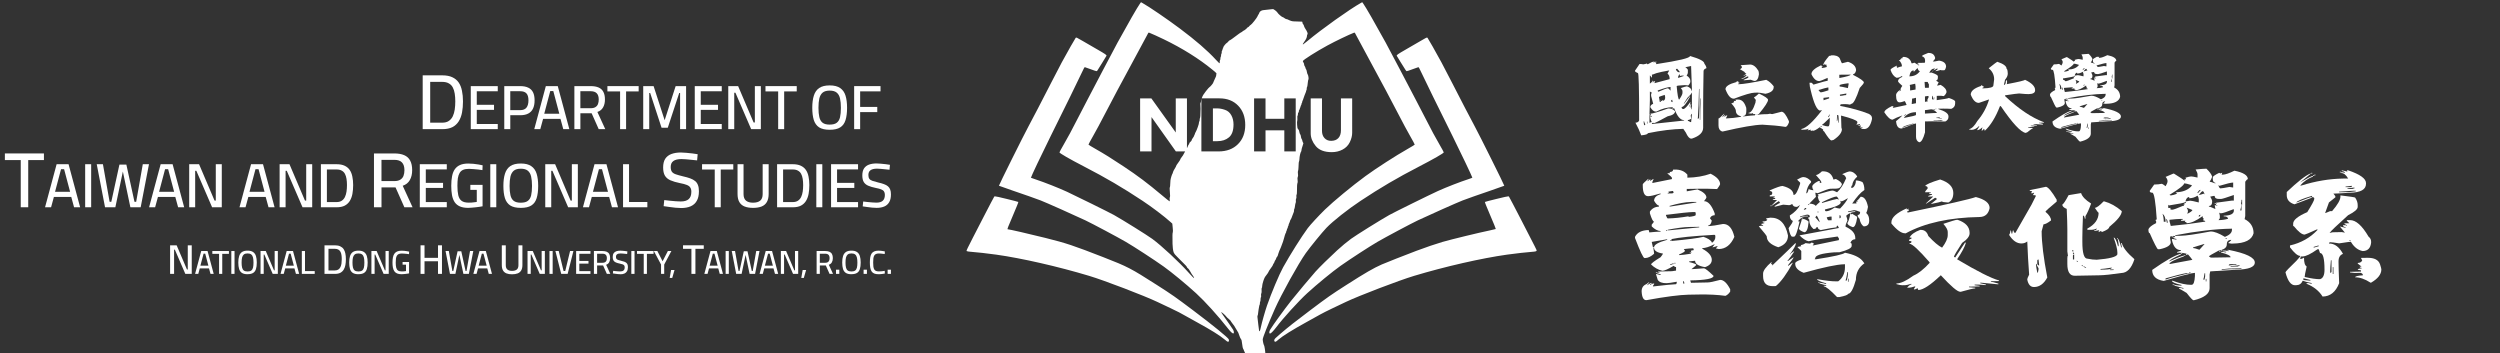 <?xml version="1.0" encoding="UTF-8" standalone="no"?>
<!-- Created with Inkscape (http://www.inkscape.org/) -->

<svg
   width="140.901mm"
   height="19.909mm"
   viewBox="0 0 140.901 19.909"
   version="1.1"
   id="svg5"
   inkscape:version="1.1.2 (b8e25be833, 2022-02-05)"
   sodipodi:docname="logo2024_lockup_white_path.svg"
   xmlns:inkscape="http://www.inkscape.org/namespaces/inkscape"
   xmlns:sodipodi="http://sodipodi.sourceforge.net/DTD/sodipodi-0.dtd"
   xmlns="http://www.w3.org/2000/svg"
   xmlns:svg="http://www.w3.org/2000/svg">
  <rect x="0" y="0" width="140.901" height="19.909" fill="#333333" stroke="none"/>
  <sodipodi:namedview
     id="namedview7"
     pagecolor="#505050"
     bordercolor="#eeeeee"
     borderopacity="1"
     inkscape:pageshadow="0"
     inkscape:pageopacity="0"
     inkscape:pagecheckerboard="true"
     inkscape:document-units="mm"
     showgrid="false"
     fit-margin-top="0"
     fit-margin-left="0"
     fit-margin-right="0"
     fit-margin-bottom="0"
     inkscape:zoom="1.28"
     inkscape:cx="252.34374"
     inkscape:cy="194.92187"
     inkscape:window-width="1920"
     inkscape:window-height="1001"
     inkscape:window-x="-9"
     inkscape:window-y="-9"
     inkscape:window-maximized="1"
     inkscape:current-layer="layer1"
     showguides="true"
     inkscape:guide-bbox="true">
    <sodipodi:guide
       position="-21.039,154.963"
       orientation="1,0"
       id="guide64040" />
    <sodipodi:guide
       position="162.939,154.963"
       orientation="1,0"
       id="guide64042" />
  </sodipodi:namedview>
  <defs
     id="defs2" />
  <g
     inkscape:label="圖層 1"
     inkscape:groupmode="layer"
     id="layer1"
     transform="translate(938.625,132.267)">
    <g
       id="g71274"
       transform="translate(-3.704,-2.498)">
      <g
         aria-label="臺灣文化學系"
         id="text63954"
         style="font-size:6.532px;line-height:1.25;font-family:HanyiSentyPagoda;-inkscape-font-specification:'HanyiSentyPagoda, Normal';letter-spacing:0.272px;fill:#ffffff;stroke-width:6.652">
        <path
           d="m -840.057,-113.922 v 0.134 l 0.067,-0.003 v -0.032 q -0.032,-0.067 -0.032,-0.102 z m -1.54,-0.51 h 0.067 v 0.032 l 0.134,-0.003 v -0.032 h -0.067 v -0.032 l 0.772,-0.016 0.233,-0.035 v -0.201 q -0.076,0 -0.134,-0.067 -0.466,0.277 -0.635,0.281 -0.36,-0.086 -0.638,-0.357 0,-0.083 0.536,-0.411 0.134,-0.172 0.134,-0.204 -0.501,-0.08 -0.501,-0.325 h -0.035 v 0.067 q 0.035,0.185 0.035,0.268 -0.268,0.239 -0.504,0.242 h -0.035 q -0.105,0.003 -0.536,-1.129 v -0.067 q 0.185,-0.37 0.772,-0.383 0,0.019 0.035,0.134 0.364,-0.038 0.635,-0.045 v -0.032 q -0.246,-0.01 -0.501,-0.262 v -0.099 l 0.134,-0.169 q -0.092,0 -0.236,-0.466 v -0.102 q 0.185,-0.271 0.504,-0.274 v -0.067 q -0.105,0 -0.268,-0.265 0,-0.265 0.367,-0.373 v -0.035 h -0.032 q -0.469,0.144 -0.67,0.147 -0.303,0.006 -0.303,-0.6 v -0.067 q 0,-0.042 0.303,-0.306 h 0.032 l -0.067,0.102 v 0.032 l 0.134,-0.102 h 0.035 l -0.035,0.067 h 0.035 l 0.166,-0.102 v 0.032 q -0.067,0.112 -0.067,0.204 l 1.107,-0.223 v -0.067 q 0,-0.045 -0.268,-0.262 l 0.166,-0.003 -0.032,-0.067 q 0.201,-0.003 0.201,-0.137 h 0.099 q 0.459,-0.01 0.705,0.287 v 0.169 q 0.721,-0.013 1.308,-0.223 0.536,0.268 0.536,0.593 -0.01,0.057 -0.169,0.271 -0.619,-0.025 -0.903,-0.019 l -0.807,0.013 v 0.134 l 0.606,-0.108 q 0.501,0.214 0.501,0.459 0,0.032 -0.134,0.204 0.344,-0.006 0.603,0.692 v 0.099 q -0.201,0.006 -0.268,0.172 l 0.102,0.134 q -0.051,0.268 -0.201,0.271 v 0.035 l 0.099,-0.003 q 0.153,-0.003 0.737,-0.115 0.469,-0.006 0.638,0.727 -0.3,0.676 -0.871,0.686 l -0.169,-0.032 0.102,-0.134 h -0.035 q -0.214,0.07 -0.268,0.07 l 0.134,-0.169 h -0.032 q -0.408,0.21 -0.67,0.214 v 0.032 q 0.536,0.29 0.536,0.628 0,0.277 -0.37,0.408 h -0.032 q -0.539,-0.096 -0.539,-0.357 l -0.335,0.038 v 0.035 q 0.405,0.102 0.405,0.159 0,0.025 -0.271,0.239 h 0.067 q 0.105,-0.003 0.638,-0.045 0.112,0.016 0.536,0.424 0,0.236 -1.308,0.258 v 0.032 q 0.035,0.064 0.035,0.102 l 0.938,-0.019 q 0.175,0 0.705,-0.144 0.293,-0.006 0.568,0.526 v 0.134 q -0.115,0.175 -0.268,0.239 -0.647,-0.089 -1.473,-0.076 l -0.603,0.01 q -0.769,0.016 -2.379,0.309 -0.246,0.006 -0.268,-0.498 0,-0.3 0.268,-0.405 l 0.134,-0.102 0.035,-0.003 q -0.137,0.153 -0.137,0.172 0.204,-0.137 0.271,-0.14 0,0.067 -0.102,0.07 v 0.032 h 0.035 q 0.108,-0.07 0.201,-0.07 v 0.035 q 0,0.016 -0.067,0.099 v 0.035 h 0.032 q 1.005,-0.118 1.273,-0.124 l 0.035,-0.067 v -0.067 h -0.035 q -0.38,0.073 -0.536,0.076 -0.38,0.006 -0.501,-0.191 0,-0.019 -0.102,-0.335 l 0.236,0.064 h 0.032 v -0.035 l -0.201,-0.061 v -0.035 h -0.067 z m 0.804,-0.45 v 0.032 h 0.067 q 0.061,-0.035 0.134,-0.035 v -0.035 l -0.067,0.003 q -0.057,0.035 -0.134,0.035 z m 0.236,-0.07 v 0.032 h 0.067 v -0.035 z m 0.536,-0.781 0.067,0.099 q 0,0.067 -0.335,0.207 v 0.035 l 0.067,-0.003 q 0.163,-0.003 0.603,-0.076 v -0.035 l -0.067,0.003 v -0.035 h 0.099 l -0.032,-0.067 v -0.035 l 0.166,-0.035 q -0.032,-0.064 -0.032,-0.099 h -0.035 q -0.166,0.003 -0.501,0.042 z m -1.808,-0.402 0.067,0.3 0.067,-0.003 q 0,-0.21 0.737,-0.415 v -0.032 z m 1.103,-0.156 0.035,0.067 -0.102,0.003 v 0.032 h 0.102 q 1.339,-0.124 1.776,-0.233 0.354,0.118 0.469,0.293 v 0.035 l 0.032,-0.003 q 0.169,-0.137 0.169,-0.303 v -0.067 q 0,-0.067 -0.067,-0.067 -1.776,0.099 -2.414,0.242 z m -0.3,-0.494 v 0.032 h 0.067 v -0.035 z m 0.099,-0.035 v 0.032 l 0.102,-0.003 1.674,-0.163 v -0.032 l -0.571,0.01 q -0.421,0.006 -1.206,0.156 z m -0.099,-0.839 v 0.035 q 0.067,0.166 0.099,0.166 0.529,-0.01 1.174,-0.121 v 0.035 q 0.402,-0.042 0.402,-0.108 v -0.102 q 0,-0.067 -0.067,-0.064 h -0.067 q -0.354,0.006 -1.54,0.159 z m 0.201,-0.504 v 0.032 h 0.067 l 1.442,-0.226 v -0.032 l -0.303,0.003 q -0.478,0.01 -1.206,0.223 z m -0.067,-0.804 0.032,0.067 h -0.067 v 0.035 l 0.268,-0.006 0.067,-0.035 q -0.032,-0.064 -0.032,-0.099 h -0.035 z"
           id="path1832" />
        <path
           d="m -832.443,-113.861 h 0.07 v 0.035 l 0.035,-0.003 q 0.246,0.032 0.306,0.064 h 0.035 v -0.035 q -0.513,-0.144 -0.513,-0.23 h 0.035 q 0.689,0.124 1.059,0.118 l 0.102,-0.003 q 0.376,-0.29 0.376,-0.791 v -0.172 l -0.035,0.003 q -0.612,0.01 -2.29,0.482 -0.478,-0.185 -0.478,-0.504 v -0.032 q 0,-0.096 0.341,-0.214 v -0.478 q 0,-0.019 -0.204,-0.201 v -0.032 l 0.204,-0.038 -0.032,-0.067 q 0.124,-0.003 0.271,-0.108 l 0.239,0.029 q 0.105,-0.035 0.105,-0.07 0.134,0.051 0.134,0.102 -0.067,0.01 -0.067,0.07 l 0.035,-0.003 1.435,-0.297 v -0.102 q -0.07,-0.086 -0.07,-0.102 -1.161,0.156 -1.639,0.268 -0.239,-0.051 -0.513,-0.332 l 2.223,-0.415 q -0.051,-0.137 -0.105,-0.137 -0.032,0.067 -0.032,0.105 h -0.035 q -0.144,0.003 -0.855,0.15 -0.169,-0.054 -0.169,-0.166 h -0.07 q 0,0.102 -0.169,0.105 -0.239,-0.201 -0.239,-0.542 -0.035,0 -0.07,-0.102 0.102,0 0.102,-0.07 0,-0.083 -0.134,-0.099 -0.08,0 -0.411,0.108 v 0.035 h 0.035 q 0.057,-0.035 0.137,-0.038 h 0.032 v -0.032 l 0.239,-0.006 v 0.035 l -0.239,0.003 v 0.035 q -0.118,0.003 -0.306,0.21 v 0.035 l 0.067,-0.003 v 0.035 q -0.179,0.823 -0.306,0.826 h -0.102 q -0.105,0.003 -0.207,-0.475 0.239,-0.325 0.239,-0.411 -0.169,-0.073 -0.169,-0.306 0.395,-0.252 0.58,-0.59 l -0.172,0.105 h -0.032 q -0.191,0.003 -0.239,-0.166 -0.112,0.07 -0.172,0.07 -0.3,-0.029 -0.341,-0.029 l -0.443,0.112 h -0.035 v -0.035 q 0.268,-0.175 0.306,-0.175 l -0.067,-0.102 q -0.022,0.003 -0.376,0.246 l -0.035,0.003 0.309,-0.313 -0.239,0.003 v -0.035 q 0.016,0 0.137,-0.035 0,-0.07 -0.102,-0.067 v -0.035 h 0.067 v -0.035 l -0.274,0.006 v -0.07 q 0.137,-0.003 0.137,-0.105 v -0.032 q 0,-0.086 -0.137,-0.102 v -0.035 q 0.561,-0.249 0.718,-0.249 0.616,0.156 0.616,0.501 h 0.035 q 0.14,-0.003 0.341,-0.622 v -0.067 l -0.172,-0.169 q 0.239,-0.14 0.344,-0.144 0.226,-0.003 0.443,0.233 v 0.067 q -0.223,0.21 -0.274,0.619 0.089,0 0.137,-0.239 0.175,0.064 0.274,0.064 -0.07,-0.112 -0.07,-0.204 0,-0.137 0.341,-0.313 l 0.035,-0.003 q 0.07,0.01 0.07,0.067 -0.035,0.003 -0.035,0.035 h 0.102 v -0.035 q 0,-0.076 -0.306,-0.405 0.118,0 0.341,-0.21 h 0.032 q 0.488,-0.01 0.616,0.466 l 0.137,-0.035 q 0.313,0.163 0.341,0.303 -0.076,0.239 -0.306,0.242 l -0.341,0.006 q -0.131,0.003 -0.718,0.252 -0.121,-0.032 -0.137,-0.032 l 0.035,0.239 -0.376,0.383 q 0.255,-0.006 0.376,0.128 0,-0.032 0.239,-0.242 -0.076,0.003 -0.137,-0.306 h 0.067 q -0.067,-0.083 -0.067,-0.102 0.721,-0.217 0.82,-0.217 0.08,-0.003 0.271,0.096 0.281,-0.249 0.513,-0.794 -0.083,-0.204 -0.204,-0.201 v -0.035 q 0.316,-0.14 0.376,-0.144 0.262,-0.003 0.443,0.268 v 0.032 q -0.255,0.226 -0.274,0.485 -0.042,0 -0.067,0.137 l 0.102,-0.003 q 0.172,-0.144 0.172,-0.411 0.191,0.003 0.373,0.096 0.105,0.166 0.105,0.443 -0.309,0.198 -0.686,0.762 l 0.239,-0.003 v -0.035 l -0.032,-0.067 0.102,-0.003 -0.035,-0.067 q 0.048,0 0.204,-0.207 0.297,-0.006 0.411,0.571 -0.035,0.226 -0.102,0.344 0.169,0.14 0.169,0.408 v 0.032 q 0,0.309 -0.306,0.316 -0.182,-0.112 -0.239,-0.44 -0.035,0 -0.102,-0.137 v -0.067 q 0.137,-0.003 0.137,-0.172 -0.239,-0.099 -0.344,-0.099 -0.029,0 -0.341,0.076 v 0.032 h 0.035 l 0.239,-0.038 0.137,-0.003 v 0.035 q -0.297,0.006 -0.513,0.214 0.07,0.175 0.07,0.271 -0.105,0.23 -0.105,0.309 v 0.035 q 0.549,0.249 0.549,0.641 v 0.067 q -0.204,0.003 -0.274,0.21 0.07,0.01 0.07,0.067 v 0.102 q 0,0.179 -0.686,0.354 l -0.306,0.006 q -1.059,0.086 -1.059,0.325 l -0.035,0.067 h 0.07 q 1.493,-0.23 1.639,-0.37 0.73,0.144 0.989,0.459 l 0.105,0.137 q -0.478,0.338 -0.478,0.928 -0.22,0.791 -0.446,0.794 0,0.083 -0.478,0.179 l -0.137,0.003 q -0.571,-0.596 -0.749,-0.603 v -0.032 l 0.137,-0.003 v -0.035 q -0.064,0.003 -0.376,-0.096 v -0.032 h -0.07 z m 1.674,-0.201 v 0.172 h 0.035 v -0.172 z m -0.032,-0.373 q -0.07,0.415 -0.105,0.478 h 0.07 q 0.067,-0.239 0.067,-0.411 v -0.067 z m -2.94,-1.623 h 0.035 q 0,0.169 -0.341,0.622 l 0.035,-0.003 q 0,-0.051 0.204,-0.172 v 0.032 q -0.188,0.293 -0.376,0.52 h 0.035 l 0.306,-0.21 v 0.035 q 0,0.029 -0.306,0.415 v 0.035 q 0.032,-0.003 0.239,-0.175 h 0.032 q -0.517,0.954 -0.957,1.314 l -0.169,0.003 q -0.549,0.01 -0.549,-0.571 v -0.137 q 0,-0.239 0.478,-0.657 v 0.032 q -0.032,0.067 -0.032,0.105 l 0.067,-0.035 v 0.102 q 1.068,-1.017 1.298,-1.253 z m 0.376,-1.406 h 0.035 v 0.067 l 0.067,-0.035 q 0.274,0.108 0.274,0.166 -0.042,0.58 -0.239,0.587 -0.265,-0.089 -0.306,-0.201 0.169,-0.478 0.169,-0.584 z m -1.776,-0.038 q 0.785,-0.013 0.992,1.008 0,0.478 -0.549,0.66 -0.647,-0.22 -0.647,-0.606 0,-0.054 -0.446,-0.571 0.045,-0.035 0.239,-0.038 v -0.035 q -0.102,0.003 -0.102,-0.067 l 0.172,-0.038 v -0.032 q -0.102,0 -0.102,-0.067 0.252,-0.003 0.271,-0.108 -0.067,0.003 -0.067,-0.067 z m 3.176,-0.019 q 0.045,0.169 0.102,0.169 l 0.172,-0.003 v -0.207 l -0.102,0.003 z m 0.718,-0.118 v 0.172 q 0.07,0 0.07,-0.07 v -0.032 q 0,-0.07 -0.07,-0.07 z m -1.298,0.025 -0.067,0.102 q 0.025,0 0.239,0.268 v -0.067 q -0.128,-0.306 -0.172,-0.303 z m 1.914,-0.137 h 0.035 v 0.067 l 0.067,-0.035 0.274,0.166 v 0.07 q -0.08,0.513 -0.239,0.517 -0.306,-0.102 -0.306,-0.236 0.102,-0.147 0.169,-0.549 z m -1.843,-0.105 v 0.07 l 0.032,-0.003 v -0.067 z m -0.788,-0.089 h 0.035 q 0.067,-0.035 0.102,-0.035 v -0.067 h -0.035 q -0.048,0 -0.102,0.102 z m 0.239,-0.309 v 0.032 h 0.07 v -0.035 z m 1.878,-0.169 -0.067,-0.035 q 0.035,0.067 0.035,0.102 0,0.188 -0.89,0.392 v 0.035 q 0.013,0.067 0.07,0.067 0.195,-0.003 0.478,-0.214 0.22,0.064 0.306,0.061 0.341,-0.354 0.443,-0.587 -0.281,0.175 -0.376,0.179 z m -1.091,0.051 v 0.035 h 0.032 q 0.749,-0.22 0.82,-0.22 0.067,0.032 0.105,0.032 -0.092,-0.166 -0.137,-0.169 -0.166,0.003 -0.82,0.322 z m -2.838,0.188 v 0.032 l -0.067,0.003 v -0.035 z"
           id="path1834" />
        <path
           d="m -824.654,-117.376 0.07,-0.003 q 0.67,0.23 0.67,0.73 v 0.035 q 0,0.249 -0.424,0.536 -0.459,0.702 -0.459,0.785 l 0.073,0.035 0.565,-0.858 q 0,0.035 0.035,0.035 -0.096,0.344 -0.494,0.925 1.693,1.008 2.363,1.193 v 0.035 l -0.459,0.01 v 0.035 q 0.105,-0.003 0.424,0.099 v 0.035 h -0.07 l -0.918,-0.089 h -0.035 v 0.035 l 0.316,0.067 v 0.035 h -0.035 q -0.3,-0.032 -0.456,-0.029 l -0.144,0.003 v 0.035 q 0.032,0 0.284,0.032 v 0.035 l -0.6,0.01 v 0.035 l 0.351,0.029 v 0.035 q -0.15,0.003 -0.81,0.191 h -0.035 q -0.233,0.003 -1.094,-0.931 -0.864,0.826 -1.269,0.832 -0.035,-0.067 -0.035,-0.105 -0.115,0.073 -0.21,0.073 v -0.035 l 0.07,-0.105 v -0.038 q -0.23,0.076 -0.319,0.076 l -0.14,0.003 q 0.156,-0.179 0.246,-0.182 v -0.035 l -0.035,0.003 q -0.23,0.073 -0.316,0.073 l -0.175,0.003 q -0.089,0.003 -0.319,-0.064 v -0.035 q 0.364,-0.006 0.954,-0.44 0.431,-0.188 0.915,-0.721 v -0.035 q -0.909,-1.043 -1.129,-1.04 v -0.035 q 0.105,0 0.105,-0.07 v -0.035 q -0.121,-0.035 -0.14,-0.035 0,-0.086 0.14,-0.108 v -0.07 l -0.105,0.003 q 0.137,-0.265 0.6,-0.434 h 0.035 q 0.313,-0.006 0.424,0.344 0.469,0.507 0.775,0.657 0.319,-0.424 0.319,-0.711 v -0.175 q 0,-0.179 -0.249,-0.456 0.663,-0.223 0.743,-0.223 z m 1.094,-1.288 q 0.775,0.201 0.775,0.622 -0.099,0.494 -0.564,0.504 -2.551,0.042 -4.162,0.918 h -0.035 q -0.313,0.006 -0.775,-0.552 v -0.07 q 0,-0.402 0.88,-0.791 l -0.035,0.07 q 0.067,-0.035 0.105,-0.035 l 0.035,-0.003 v 0.038 h -0.07 v 0.035 h 0.07 q 0,0.07 -0.105,0.07 l 0.035,0.07 q 3.336,-0.692 3.846,-0.877 z m -2.012,-0.989 q 0.74,0.242 0.74,0.762 0,0.399 -0.281,0.536 -0.354,-0.016 -0.354,-0.064 -0.061,0.035 -0.635,0.15 l 0.354,-0.287 -0.105,-0.07 -0.494,0.328 h -0.035 l 0.421,-0.395 -0.281,0.003 v -0.035 l 0.21,-0.073 v -0.035 q -0.175,0.003 -0.175,-0.067 l 0.105,-0.003 v -0.035 l -0.316,0.006 v -0.035 q 0,-0.019 0.14,-0.179 v -0.035 q 0,-0.089 -0.14,-0.105 0.073,-0.134 0.845,-0.367 z"
           id="path1836" />
        <path
           d="m -816.007,-114.579 v 0.035 l 0.21,-0.003 v -0.038 z m -0.529,-0.029 v 0.038 l 0.246,-0.006 q 0.389,-0.006 0.389,-0.112 -0.488,0.08 -0.635,0.08 z m -0.954,-0.159 v 0.035 l 0.14,0.07 v -0.035 z m -0.105,-0.067 v 0.035 l 0.07,0.035 v -0.035 z m -2.574,-0.061 v 0.07 q 0,0.067 0.07,0.421 h 0.035 l 0.035,-0.175 v -0.073 q -0.105,-0.153 -0.105,-0.242 z m 2.29,-0.182 v 0.035 l 0.073,0.035 v -0.035 z m -2.22,0.003 v 0.175 q 0,0.051 0.105,0.105 v -0.035 l -0.035,-0.316 q -0.07,0.01 -0.07,0.07 z m 2.009,-0.281 v 0.21 h 0.07 v -0.284 q -0.07,0.013 -0.07,0.073 z m 0,-0.179 v 0.073 l 0.07,-0.003 q 0,-0.07 -0.07,-0.07 z m -0.035,-0.14 v 0.073 l 0.07,-0.003 q 0,-0.07 -0.07,-0.07 z m 2.539,-0.676 0.035,-0.003 v 0.07 h 0.035 q 0.144,0.395 0.144,0.456 h 0.035 v -0.035 l -0.035,-0.175 v -0.035 h 0.035 q 0.102,0.383 0.705,0.903 v 0.035 q -0.249,0.746 -0.74,0.753 -0.81,0.121 -1.234,0.128 l -1.378,0.025 q -0.421,0.006 -0.421,-0.663 v -0.316 q 0,-0.144 0.035,-0.144 l -0.035,-0.246 v -1.269 q 0,-0.37 -0.035,-1.129 -0.249,-0.099 -0.249,-0.242 0.099,-0.048 0.354,-0.533 l 0.705,-0.118 q 0.092,0.297 0.565,0.59 -0.175,0.488 -0.319,0.708 v 0.144 h -0.035 q -0.025,-0.175 -0.105,-0.175 -0.035,0.832 -0.035,1.234 v 0.249 q 0,0.95 0.284,0.947 0.3,0.064 0.526,0.061 1.088,-0.089 1.164,-0.303 v -0.105 q 0,-0.265 -0.21,-0.842 0.118,-0.003 0.246,0.488 h 0.035 v -0.105 l -0.035,-0.246 v -0.038 l -0.035,0.003 z m -0.74,-2.07 q 0.517,0.14 0.989,0.549 0,0.313 -0.705,0.893 0,0.131 -0.424,0.29 l -0.035,-0.07 -0.14,0.073 v -0.035 l 0.035,-0.073 -0.035,0.003 -0.214,0.038 h -0.035 v -0.035 q 0.14,-0.003 0.14,-0.108 -0.128,0.073 -0.281,0.076 l -0.246,0.003 v -0.07 q 0.635,-0.341 0.635,-0.893 -0.032,0 -0.214,-0.277 0.15,-0.003 0.494,-0.364 z m -3.279,-0.823 q 0.204,0.057 0.6,0.73 v 0.105 q -0.635,0.526 -0.635,0.574 0.316,0.262 0.316,0.488 -0.284,0.217 -0.424,0.22 l -0.105,0.389 q 0,0.957 0.319,2.606 -0.287,0.533 -0.743,0.539 -0.3,0.006 -0.386,-0.415 0,-0.083 0.105,-0.284 -0.07,-0.925 -0.105,-1.869 -0.137,0.108 -0.319,0.112 -0.392,0.01 -0.705,-0.482 0.07,-0.105 0.07,-0.246 h 0.035 l 0.035,0.175 0.035,-0.003 0.035,-0.175 h 0.038 q 0.016,0.14 0.105,0.137 l 0.915,-1.601 0.249,-0.498 q -0.061,-0.035 -0.179,-0.032 l 0.07,-0.108 v -0.035 l -0.07,0.035 -0.105,0.003 0.07,-0.108 q -0.121,-0.032 -0.14,-0.032 v -0.035 z"
           id="path1838" />
        <path
           d="m -812.472,-113.737 h 0.108 v 0.035 h -0.108 z m 1.869,-0.313 v 0.14 h 0.035 v -0.14 z m -0.07,-0.316 q -0.038,0.29 -0.073,0.354 h 0.073 l 0.035,-0.179 v -0.175 z m -0.864,-0.054 v 0.035 h 0.073 v -0.035 z m 1.834,-0.172 v 0.035 h 0.035 q 0.268,-0.042 1.078,-0.054 v -0.035 l -0.718,0.013 q -0.319,0.042 -0.395,0.042 z m 0.501,-0.185 v 0.035 l 0.395,-0.006 q 0.07,-0.035 0.108,-0.035 v -0.035 h -0.035 q -0.236,0.038 -0.469,0.042 z m -0.105,-0.032 h 0.035 q 0.246,-0.042 0.395,-0.042 v -0.035 l -0.36,0.006 q -0.07,0.01 -0.07,0.07 z m -2.516,-0.587 0.073,-0.003 v 0.035 l -0.073,0.003 z m -0.179,-0.102 0.07,-0.003 v 0.035 l -0.07,0.003 z m 2.156,-0.108 0.07,-0.003 v 0.035 l -0.07,0.003 z m -1.473,-0.22 v 0.035 q 0.076,-0.003 0.357,0.099 l 0.29,-0.322 h -0.038 z m 1.831,-0.523 v 0.035 l 0.073,-0.003 v -0.035 z m -3.017,-0.089 h 0.073 v 0.035 l 0.105,-0.003 q 0,-0.07 -0.105,-0.067 l -0.182,0.038 v 0.105 l 0.038,0.21 q 0,0.262 -0.612,0.395 l -0.108,0.003 q -0.083,-0.038 -0.466,-0.906 -0.073,0 -0.073,-0.21 0.054,-0.172 0.434,-0.357 v -0.105 l -0.038,-0.07 0.073,-0.035 q -0.096,-1.509 -0.252,-1.505 -0.144,0.003 -0.144,-0.102 l 0.252,-0.357 q 0.242,-0.003 0.431,-0.042 0.032,0 0.214,0.137 0.108,-0.179 0.108,-0.284 0,-0.118 -0.108,-0.242 l 0.434,-0.185 h 0.035 q 0.485,0.297 0.609,0.411 v -0.035 q -0.035,0 -0.035,-0.035 0.108,-0.003 0.108,-0.073 -0.035,0 -0.035,-0.035 0.233,-0.073 0.322,-0.073 0.07,-0.003 0.36,0.064 v -0.175 q 0,-0.105 -0.108,-0.281 0.421,-0.042 0.609,-0.045 0.265,0.252 0.325,0.45 -0.051,0.156 -0.144,0.284 0.064,0 0.322,0.099 v -0.035 q -0.144,-0.032 -0.144,-0.207 v -0.105 q 0,-0.076 0.36,-0.252 l 0.07,0.035 q 0.07,-0.038 0.108,-0.038 l -0.035,0.07 v 0.035 h 0.07 q 0.201,-0.003 0.647,-0.223 0.756,0.153 0.756,0.478 -0.057,0.003 -0.147,0.144 v 1.929 l -0.035,0.179 q 0.504,0.258 0.504,0.797 -0.15,0.565 -1.151,0.58 l -0.105,0.003 -0.182,-0.032 q 0.182,-0.147 0.182,-0.179 -0.252,0.003 -0.252,0.249 0,0.226 -0.306,0.322 h 0.054 v 0.035 h -0.073 v -0.029 q -0.064,0.019 -0.144,0.032 -0.539,0.284 -0.539,0.325 l 0.108,0.067 1.113,-0.019 q 0,-0.134 -0.539,-0.271 v -0.035 h 0.108 l 0.144,0.032 h 0.038 v -0.035 l -0.182,-0.032 v -0.035 l 0.144,-0.003 0.144,0.032 h 0.038 v -0.035 h -0.073 v -0.035 h 0.073 q 1.47,0.29 1.47,0.711 0,0.386 -1.04,0.405 l -1.473,0.096 -0.035,0.175 v 0.772 q 0,0.466 -0.899,0.682 -0.076,0 -0.395,-0.415 -0.386,-0.239 -0.431,-0.239 v -0.035 h 0.108 q 0.038,0 0.108,0.032 h 0.035 v -0.035 q -0.045,0 -0.504,-0.131 v -0.035 h 0.035 q 0.032,-0.003 0.29,0.029 h 0.07 v -0.035 q -0.539,-0.121 -0.539,-0.236 l 0.035,-0.003 q 0.631,0.236 1.043,0.23 l 0.035,-0.003 q 0.156,0 0.182,-0.494 v -0.175 l -0.038,0.003 -0.249,0.038 -0.182,-0.032 q -0.418,0.076 -1.186,0.3 v 0.07 q 0.408,-0.147 1.221,-0.335 l 0.073,-0.003 v 0.035 q -0.124,0.003 -1.4,0.376 -0.647,-0.099 -0.647,-0.619 1.078,-0.759 1.582,-0.906 h 0.035 v 0.035 q -0.6,0.271 -0.682,0.395 0.603,-0.274 0.826,-0.328 h 0.035 v 0.035 q -0.826,0.293 -0.826,0.434 h 0.035 l 1.26,-0.233 q -0.102,-0.147 -0.252,-0.313 l -0.073,0.038 h -0.035 l 0.035,-0.07 q -0.262,-0.067 -0.539,-0.061 v -0.035 q 0.022,0 0.217,-0.073 v -0.035 q -0.376,0.006 -0.504,-0.555 v -0.07 h 0.035 l 0.182,0.032 h 0.035 v -0.035 q -0.179,-0.022 -0.179,-0.102 h -0.073 z m 0.179,-0.073 v 0.035 l 0.325,-0.006 q 0.411,-0.006 1.652,-0.239 h 0.035 q 0.281,-0.003 0.791,0.303 0.395,-0.159 0.395,-0.392 v -0.07 h -0.035 q -1.339,0.022 -3.164,0.37 z m -0.501,-0.903 v 0.035 l 0.035,0.175 0.035,-0.003 v -0.105 q -0.035,-0.067 -0.035,-0.102 z m 1.148,0.226 q 0,-0.073 -0.108,-0.07 l 0.038,-0.07 -0.252,0.003 q 0,-0.07 0.108,-0.07 v -0.035 h -0.144 q -0.191,0.003 -0.612,0.048 v 0.07 q 0,0.029 0.073,0.277 0.931,-0.086 1.939,-0.242 v -0.035 q -0.07,-0.035 -0.108,-0.035 v -0.035 l 0.035,-0.07 q -0.07,0.003 -0.07,-0.137 -0.536,0.395 -0.899,0.402 z m 0.682,-0.399 v 0.035 q 0.051,-0.003 0.108,-0.108 h -0.035 q -0.073,0.013 -0.073,0.073 z m -2.047,-0.14 q 0.073,0.201 0.073,0.456 l 0.105,-0.003 q 0,-0.313 -0.179,-0.453 z m 3.304,-0.022 h -0.035 l -0.07,-0.035 0.035,0.175 v 0.14 l -0.073,0.108 0.038,-0.003 q 0.252,-0.003 0.501,-0.076 -0.022,-0.14 -0.249,-0.137 v -0.035 q 0.574,-0.01 0.574,-0.29 v -0.07 h -0.038 q -0.545,0.22 -0.682,0.223 z m -1.939,-0.319 q 0.073,0.115 0.073,0.21 0,0.019 -0.038,0.14 0.268,-0.134 0.29,-0.214 z m 3.09,-0.124 -0.073,0.284 0.073,-0.003 v -0.21 l 0.035,-0.07 z m -1.509,-0.112 0.07,-0.003 v 0.035 q 0.038,0 0.038,-0.035 -0.038,0 -0.038,-0.035 l 0.899,-0.121 h 0.108 v -0.316 q -0.622,0.22 -0.721,0.223 h -0.105 q -0.252,0.006 -0.252,-0.169 h -0.073 l -0.179,0.038 q 0.108,0.172 0.108,0.277 0,0.246 -0.182,0.249 v 0.035 q 0.064,0 0.36,0.137 v -0.035 l -0.035,-0.175 0.07,-0.003 0.073,0.035 v -0.035 q -0.073,0 -0.073,-0.07 l -0.07,0.003 z m -2.586,0.115 q 0,-0.035 -0.035,-0.035 v 0.175 l 0.144,-0.003 -0.038,0.07 q 0.07,0.035 0.108,0.035 0.118,-0.003 0.612,-0.22 l 0.07,-0.003 -0.035,-0.07 h 0.07 l -0.035,-0.07 q 0.108,0 0.108,-0.07 h -0.035 q -0.099,0.064 -0.934,0.191 z m 4.095,-0.319 q 0,0.175 -0.035,0.179 0.035,0.067 0.035,0.102 h 0.035 v -0.281 z m -2.947,-0.089 v -0.07 q -0.15,0.003 -0.214,0.252 l 0.252,-0.042 h 0.035 q 0.076,0 0.466,0.099 v -0.175 q 0,-0.096 -0.07,-0.21 -0.214,0.144 -0.469,0.147 z m 0.539,-0.182 q 0.067,-0.003 0.287,-0.076 0,0.035 0.038,0.035 -0.048,-0.175 -0.108,-0.175 -0.051,0.003 -0.217,0.217 z m -0.07,-0.14 v 0.035 q 0.048,0 0.179,-0.179 h -0.035 q -0.057,0 -0.144,0.144 z m 1.221,-0.373 q 0,-0.035 -0.038,-0.035 v 0.035 q 0.054,0.14 0.108,0.14 0.115,-0.003 0.504,-0.08 l 0.214,0.032 v -0.281 q -0.172,0.003 -0.788,0.188 z m -1.977,-0.14 q 0,0.14 -0.826,0.647 l 0.073,0.032 q 0.357,-0.057 0.357,-0.147 l -0.07,0.003 v -0.035 q 0.596,-0.013 0.896,-0.367 v -0.035 q -0.322,-0.102 -0.431,-0.099 z"
           id="path1840" />
        <path
           d="m -805.101,-114.088 v 0.105 h 0.035 l 0.325,0.029 h 0.035 v -0.035 z m 1.655,-0.625 v 0.386 h 0.038 v -0.386 z m -0.105,-0.386 q -0.038,0.415 -0.038,0.6 v 0.105 q 0.073,-0.003 0.073,-0.073 v -0.631 z m 1.693,-0.134 0.36,-0.006 q 0.593,-0.01 0.718,0.373 0.073,0.223 0.073,0.281 0,0.411 -0.577,0.746 h -0.035 q -0.469,-0.303 -0.864,-0.3 0,-0.086 0.431,-0.112 v -0.035 q 0,-0.051 -0.105,-0.105 l -0.36,0.006 -0.255,-0.029 v -0.035 l 0.616,-0.013 v -0.07 l -0.182,-0.032 q 0,-0.07 0.217,-0.073 v -0.035 q -0.108,0.003 -0.108,-0.067 l 0.108,-0.003 -0.217,-0.172 v -0.035 q 0.195,-0.003 0.252,-0.144 z m -3.282,-0.083 -0.105,0.003 q 0,0.016 -0.038,0.14 h 0.038 q 0.061,-0.003 0.179,-0.073 0,0.411 0.144,0.488 v 0.035 q -0.108,0.469 -0.108,0.564 0.571,0.131 0.867,0.124 0.252,-0.073 0.252,-0.533 0,-0.947 -0.252,-0.941 -0.073,-0.188 -0.073,-0.21 h -0.073 q -0.565,0.399 -0.829,0.402 z m 0.616,-0.536 v 0.035 l 0.035,-0.003 0.252,-0.073 v -0.035 h -0.035 q -0.23,0.076 -0.252,0.076 z m 2.016,-0.386 v 0.035 l 0.073,0.032 v -0.035 z m -0.577,-2.73 v 0.035 l 0.577,-0.01 0.36,-0.042 v -0.035 l -0.179,0.003 q -0.124,0.003 -0.759,0.048 z m 0.469,-0.182 v 0.035 l 0.29,-0.006 q 0.07,-0.035 0.108,-0.035 v -0.035 h -0.073 z m -0.108,-0.105 v 0.035 l 0.29,-0.003 q 0.07,-0.003 0.07,-0.073 l -0.035,0.003 z m -1.764,-0.67 h 0.07 v 0.035 h -0.07 v 0.035 h -0.073 v -0.035 h 0.073 z m -0.182,-0.102 h 0.073 v 0.035 h -0.073 z m 1.623,-0.064 h 0.07 v 0.035 l 0.108,-0.003 q 0.07,0.035 0.108,0.032 0,-0.08 -0.179,-0.102 v -0.035 h 0.035 l 0.287,0.067 -0.035,-0.07 0.073,-0.003 q 1.008,0.341 1.008,0.721 v 0.035 q 0,0.491 -0.903,0.507 -0.708,0.048 -0.934,0.051 l 0.108,0.14 v 0.07 l -0.36,0.287 -0.217,0.6 q 0.032,0 0.287,-0.112 h 0.108 q 0.469,-0.542 0.469,-0.816 v -0.07 q 0.82,0.099 0.829,0.124 0.144,0.21 0.144,0.421 v 0.105 q 0,0.198 -0.539,0.466 -0.957,0.861 -1.046,1.001 l 0.179,-0.038 0.507,-0.01 0.179,0.032 -0.287,-0.348 0.287,0.067 h 0.035 v -0.035 q -0.144,0 -0.144,-0.105 h 0.144 l 0.073,0.032 v -0.035 q -0.144,-0.048 -0.144,-0.102 l 0.287,-0.006 -0.144,-0.137 v -0.035 l 0.179,-0.003 q 0.498,-0.006 1.046,0.931 0.144,0.115 0.144,0.277 v 0.07 q -0.051,0.456 -0.469,0.466 -0.386,-0.07 -0.647,-0.482 0,-0.035 -0.035,-0.035 l -0.108,0.003 q -0.52,0.08 -0.542,0.08 -0.383,-0.064 -0.504,-0.064 -0.07,0.013 -0.07,0.073 0.469,-0.01 0.791,0.584 -0.252,0.089 -0.252,0.424 v 0.035 q 0,0.303 0.035,1.193 -0.287,0.743 -0.934,0.753 -0.293,-0.475 -0.903,-0.721 v -0.035 l 0.108,-0.003 0.144,0.035 h 0.038 v -0.035 q -0.341,-0.067 -0.507,-0.134 -0.105,0.249 -0.36,0.252 l -0.07,0.003 q -0.351,0.006 -0.542,-0.727 0,-0.057 0.612,-0.644 l 0.217,-0.249 v -0.035 q -0.207,0.003 -0.574,-0.482 v -0.105 q 0.931,-0.214 1.547,-0.871 v -0.035 l -0.035,0.003 q -0.638,0.29 -0.686,0.29 -0.223,0.006 -0.612,-0.478 h -0.035 v -0.14 q 0,-0.303 0.794,-0.647 0.395,-0.631 0.395,-0.743 v -0.035 q 0,-0.07 -0.144,-0.067 l 0.035,-0.07 h -0.035 q -0.794,0.242 -0.867,0.367 l 0.038,-0.003 q 0.711,-0.29 0.791,-0.293 h 0.038 v 0.035 l -0.973,0.367 q -0.434,-0.134 -0.434,-0.517 v -0.175 q 0.931,-0.883 1.333,-1.043 h 0.035 l -0.612,0.501 q 0.622,-0.36 0.686,-0.36 l 0.035,-0.003 v 0.035 q -0.411,0.156 -0.721,0.504 h 0.073 q 1.19,-0.373 2.341,-0.392 l 0.29,-0.003 q -0.182,-0.316 -0.399,-0.309 v -0.035 h -0.07 z"
           id="path1842" />
      </g>
      <g
         aria-label="國立東華大學"
         id="text63958"
         style="font-size:4.354px;line-height:1.25;font-family:HanyiSentyPagoda;-inkscape-font-specification:'HanyiSentyPagoda, Normal';fill:#ffffff;stroke-width:6.652">
        <path
           d="m -842.097,-122.914 v 0.115 h 0.023 v -0.117 z m -0.185,-0.021 v 0.07 l 0.023,0.162 q 0.011,0 0.07,-0.047 -0.07,-0.155 -0.07,-0.185 z m 2.651,-0.325 q 0.023,0.128 0.023,0.185 -0.115,0.072 -0.185,0.074 v 0.047 q 0.053,-0.002 0.14,0.066 h 0.045 l 0.047,-0.466 q -0.034,0 -0.07,0.094 z m -1.116,-0.819 q 0,0.036 0.094,0.068 v -0.021 l -0.023,-0.117 q -0.034,0 -0.07,0.07 z m 1.652,-0.145 q 0,0.106 -0.023,0.536 v 0.674 h 0.023 q 0,-0.657 0.023,-1.093 v -0.117 z m -2.326,-0.074 q 0.047,0.255 0.047,0.276 h 0.07 q -0.047,-0.057 -0.047,-0.07 h 0.023 q 0.04,0.023 0.091,0.021 l -0.023,-0.045 v -0.023 l 0.07,0.045 h 0.023 q 0.094,-0.04 0.094,-0.164 v -0.047 l -0.023,-0.117 q -0.325,0.1 -0.325,0.123 z m 1.837,-0.242 q 0,0.062 -0.232,0.283 -0.159,0.234 -0.21,0.33 h 0.023 l 0.327,-0.425 v 0.047 q -0.306,0.563 -0.466,0.568 v 0.045 q 0,0.034 0.07,0.07 l 0.021,-0.002 q 0.123,-0.002 0.398,-0.402 v 0.047 q 0,0.07 -0.047,0.187 v 0.023 h 0.023 l 0.045,-0.14 h 0.023 v 0.045 q 0,0.04 -0.045,0.14 v 0.023 h 0.021 v -0.047 h 0.023 l 0.023,0.14 0.023,-0.002 v -0.929 z m -2.349,-0.074 v 0.487 q 0,0.268 -0.023,0.814 h 0.023 l -0.023,0.047 v 0.419 l 0.117,-0.049 q 0,0.023 0.023,0.023 -0.062,-0.091 -0.117,-0.347 l 0.047,0.023 0.07,-0.002 v -0.023 l -0.117,-0.045 v -0.023 h 0.07 q -0.047,-0.057 -0.047,-0.07 0.179,-0.002 1.001,-0.296 l 0.021,-0.002 q 0.225,-0.002 0.374,0.157 0,0.202 -0.419,0.287 -0.693,0.383 -0.77,0.385 l -0.045,-0.021 q -0.047,0.023 -0.07,0.023 v 0.047 l 1.814,-0.196 v -0.023 q -0.315,0.006 -0.557,-0.663 l -0.14,0.002 v -0.023 q 0.07,-0.002 0.07,-0.047 -0.493,0.008 -0.931,0.249 h -0.047 q -0.153,0.002 -0.302,-0.251 0,-0.121 0.164,-0.189 l -0.117,-0.44 v -0.115 l 0.047,-0.072 q -0.04,0.002 -0.117,-0.066 z m 2.768,-0.142 q -0.023,1.093 -0.068,1.699 0.017,0 0.068,-0.07 0.023,-0.587 0.023,-0.931 v -0.697 z m -2.326,0.087 v 0.023 q 0.006,0.047 0.047,0.045 0.429,-0.193 0.536,-0.193 0.149,0.136 0.162,0.136 l -0.023,-0.047 v -0.162 q -0.187,0.002 -0.721,0.198 z m -0.279,-0.553 v 0.023 q 0,0.047 -0.047,0.047 v -0.023 q 0.006,-0.047 0.047,-0.047 z m 1.488,-0.353 q -0.07,0.132 -0.07,0.187 h 0.047 q 0.255,-0.098 0.279,-0.098 v -0.023 l -0.115,0.002 -0.117,0.025 0.023,-0.047 q 0,-0.047 -0.047,-0.047 z m -1.512,0.051 v -0.07 h -0.023 v 0.21 l -0.117,-0.138 v 0.466 l 0.117,-0.096 q 0,0.023 0.023,0.023 0,-0.034 0.07,-0.072 v 0.023 l -0.023,0.047 h 0.023 q 0,-0.034 0.068,-0.07 h 0.023 l -0.047,0.117 0.023,-0.002 0.838,-0.223 q 0,-0.225 -0.115,-0.3 v -0.023 l 0.091,-0.164 h -0.023 q -0.929,0.164 -0.929,0.272 z m 1.325,-0.325 q 0.083,0.162 0.21,0.157 v -0.045 l -0.14,-0.162 q -0.07,0.025 -0.07,0.049 z m 0.536,-0.104 q 0.072,0 0.14,0.115 v 0.164 q 0,0.076 -0.07,0.164 0.21,0.128 0.21,0.298 v 0.047 q 0,0.089 -0.117,0.213 -0.059,0 -0.187,-0.021 -0.466,0.023 -0.466,0.055 0.062,0.736 0.14,0.765 0.187,-0.274 0.187,-0.376 v -0.093 q 0,-0.083 -0.094,-0.183 0.27,-0.098 0.349,-0.1 0.255,0.098 0.255,0.251 h 0.023 v -0.047 q 0,-0.213 -0.047,-1.348 -0.325,0.053 -0.325,0.098 z m -1.79,-0.364 h 0.045 v 0.023 h -0.045 z m 2.071,-0.291 q 0.791,0.228 0.791,0.427 0.115,0.153 0.115,0.255 -0.162,0.059 -0.162,0.166 -0.023,1.246 -0.023,2.001 v 1.186 q 0,0.404 -0.629,0.614 l -0.047,0.002 q -0.145,0.002 -0.302,-0.344 l -0.14,-0.206 q -0.878,0.015 -2.001,0.245 0,0.085 -0.372,0.121 -0.094,-0.276 -0.325,-0.714 0.155,-0.002 0.208,-0.121 v -0.138 q 0,-2.537 -0.068,-2.534 -0.151,-0.059 -0.164,-0.115 v -0.023 l 0.255,-0.376 h 0.023 q 0.098,-0.002 0.187,0.021 0.159,-0.028 0.208,-0.051 0.009,0.047 0.047,0.045 0.232,-0.142 0.327,-0.145 v 0.047 q 0.091,-0.049 0.162,-0.049 0,0.047 -0.07,0.047 v 0.023 h 0.07 l -0.023,0.047 v 0.023 l 0.023,-0.002 q 1.886,-0.287 1.886,-0.451 z"
           id="path1845" />
        <path
           d="m -835.984,-123.322 v 0.025 l 0.049,-0.002 v -0.023 z m 0.196,-1.178 q 0.515,0.249 0.515,0.357 0,0.174 -0.515,0.793 -0.049,0.025 -0.074,0.025 v 0.025 q 0.244,-0.03 0.368,-0.032 l 0.196,-0.004 0.147,-0.025 q 0.04,0.023 0.123,0.021 0.474,-0.13 0.515,-0.132 0.181,-0.002 0.417,0.532 v 0.074 q -0.096,0.247 -0.196,0.249 -0.559,-0.089 -1.299,-0.125 -0.642,0.011 -2.228,0.383 h -0.049 q -0.198,-0.076 -0.198,-0.338 v -0.393 q 0.049,0 0.319,-0.274 v 0.023 l -0.121,0.174 q 0.023,0 0.17,-0.125 h 0.025 l -0.074,0.1 0.025,-0.002 0.121,-0.074 h 0.025 v 0.023 l -0.074,0.149 0.074,-0.002 q 0.287,-0.004 0.782,-0.087 v -0.023 q -0.293,-0.083 -0.293,-0.315 0,-0.128 -0.245,-0.41 v -0.025 l 0.123,-0.002 v -0.023 h -0.049 v -0.023 l 0.072,-0.002 v -0.025 l -0.023,-0.047 0.121,-0.002 v -0.025 l -0.023,-0.049 0.147,-0.002 q 0.3,-0.004 0.44,0.408 0.025,0.04 0.025,0.123 v 0.121 q 0,0.27 -0.172,0.272 v 0.025 l 0.049,-0.002 q 0.453,-0.055 0.612,-0.059 v -0.072 l -0.121,0.002 0.023,-0.051 -0.023,0.002 q -0.087,0.025 -0.1,0.025 l -0.147,-0.021 v -0.025 q 0.213,-0.004 0.393,-0.57 l 0.023,-0.172 q -0.034,0 -0.098,-0.121 v -0.023 q 0.059,-0.002 0.27,-0.2 z m 0.417,-0.768 q 0.223,0.111 0.415,0.361 v 0.049 q 0,0.283 -0.464,0.374 -0.321,-0.068 -0.442,-0.066 l -0.17,0.004 q -0.283,0.004 -1.152,0.338 h -0.023 q -0.262,0.004 -0.466,-0.532 0,-0.242 0.612,-0.402 0,-0.049 0.121,-0.051 l -0.023,0.049 h 0.072 v 0.023 l -0.049,0.002 v 0.023 h 0.049 v 0.023 q -0.072,0.002 -0.072,0.051 h 0.049 q 0.374,-0.009 1.544,-0.249 z m -0.931,-0.865 q 0.272,-0.004 0.489,0.359 0.025,0.093 0.025,0.196 -0.049,0.368 -0.245,0.372 -0.045,0 -0.221,-0.07 -0.308,0.03 -0.368,0.03 l -0.023,0.002 v -0.025 q 0.268,-0.102 0.268,-0.151 v -0.025 q -0.049,0.002 -0.049,-0.023 -0.276,0.153 -0.317,0.153 h -0.025 v -0.023 q 0.181,-0.053 0.293,-0.202 h -0.049 q -0.085,0.028 -0.098,0.028 h -0.023 v -0.025 q 0.098,0 0.147,-0.1 -0.098,0.002 -0.098,-0.047 h 0.049 l -0.319,-0.191 q 0.072,-0.002 0.123,-0.1 v -0.025 l -0.074,-0.096 h 0.023 q 0.128,-0.002 0.491,-0.034 z"
           id="path1847" />
        <path
           d="m -832.295,-122.671 -0.023,0.047 0.072,-0.004 q 0,-0.047 -0.049,-0.043 z m 0.07,-0.072 v 0.021 q 0.232,0.081 0.321,0.076 l 0.025,-0.002 q 0.098,-0.004 0.083,-0.483 -0.387,0.385 -0.429,0.387 z m 0.916,-0.525 -0.015,0.366 0.002,0.047 0.025,-0.002 0.017,-0.206 -0.006,-0.206 z m -0.074,-0.019 q -0.017,0.287 -0.015,0.342 0.057,-0.002 0.064,-0.344 z m -0.442,-0.023 q 0,0.03 -0.07,0.14 l 0.049,-0.002 0.047,-0.117 -0.002,-0.023 z m -0.325,-0.944 0.004,0.136 0.317,-0.106 -0.002,-0.068 q -0.015,0 -0.319,0.038 z m 0.927,-0.183 0.002,0.068 0.121,-0.006 0.147,-0.03 0.074,-0.002 q 0.023,-0.043 0.021,-0.093 -0.313,0.062 -0.366,0.064 z m -1.21,-0.259 q 0.096,0.132 0.125,0.13 l 0.049,-0.002 q 0.051,-0.002 0.389,-0.111 l -0.004,-0.159 h -0.025 q -0.07,0.004 -0.534,0.142 z m 1.193,-0.266 0.002,0.068 q 0.081,-0.002 0.468,0.091 v -0.021 q 0.043,-0.187 0.043,-0.232 -0.025,0.002 -0.025,-0.021 -0.489,0.062 -0.487,0.115 z m -0.019,-0.593 0.006,0.183 q 0.634,-0.117 0.631,-0.191 -0.332,-0.006 -0.491,0.002 z m -0.972,-0.476 0.049,-0.002 0.002,0.021 -0.049,0.002 z m 0.521,-0.621 q 0.342,-0.017 0.47,0.159 0.115,0.285 0.132,0.291 l 0.34,-0.085 q 0.446,0.149 0.457,0.481 -0.045,0.206 -0.164,0.213 v 0.047 q 0.6,0.304 0.602,0.427 0.002,0.057 -0.234,0.308 -0.293,0.882 -0.464,0.891 -0.072,0.025 -0.072,0.049 -0.185,-0.036 -0.342,-0.03 l -0.172,0.008 q -0.049,0.011 -0.047,0.049 v 0.045 q 0.95,0.183 1.607,0.446 0.176,0.094 0.179,0.221 l 0.004,0.068 q -0.115,0.553 -0.425,0.568 l -0.172,-0.013 v -0.047 l 0.072,-0.002 v -0.023 q -0.172,0.009 -0.172,-0.038 0.072,-0.002 0.072,-0.049 l -0.002,-0.023 -0.147,0.009 v -0.023 q 0.013,0 0.098,-0.028 l -0.002,-0.045 -0.17,0.03 -0.025,0.002 v -0.023 l 0.047,-0.07 -0.002,-0.068 q -0.055,-0.125 -0.895,-0.344 h -0.023 l 0.021,0.661 q 0.002,0.053 0.028,0.091 0.009,0.291 -0.472,0.617 l -0.121,0.028 q -0.1,-0.013 -0.408,-0.504 -0.025,0 -0.076,-0.087 0.025,-0.002 0.023,-0.025 l -0.2,-0.128 q -0.249,0.196 -0.385,0.202 l -0.002,-0.021 -0.121,0.028 v -0.023 l 0.021,-0.047 -0.023,0.002 -0.147,0.03 -0.023,0.002 0.07,-0.096 q -0.089,0.051 -0.196,0.055 l -0.219,0.011 -0.002,-0.045 q 0.398,-0.072 1.144,-1.04 v -0.021 l -0.049,0.002 q -0.025,0 -0.023,0.023 -0.276,0.013 -0.553,-1.161 -0.055,-0.181 -0.062,-0.385 v -0.023 l 0.098,-0.004 q 0.034,-0.002 0.125,0.108 0.729,-0.219 0.804,-0.223 l -0.006,-0.159 q -0.406,0.181 -0.459,0.183 -0.266,0.013 -0.455,-0.389 -0.006,-0.249 0.549,-0.506 0.002,0.045 0.051,0.043 l -0.023,0.047 0.025,-0.002 -0.023,0.047 v 0.023 q 0.14,-0.006 0.293,-0.059 -0.025,-0.034 -0.03,-0.136 l -0.049,0.002 -0.049,0.025 -0.002,-0.068 -0.023,0.002 q 0.002,0.068 -0.047,0.07 l -0.002,-0.023 q -0.002,-0.108 0.327,-0.495 0.083,-0.004 0.123,-0.03 z"
           id="path1849" />
        <path
           d="m -827.156,-122.78 0.066,-0.002 v 0.023 h -0.066 v 0.023 h -0.066 v 0.023 h -0.066 v -0.021 l 0.066,-0.002 v -0.021 l 0.066,-0.002 z m 1.212,-0.198 v 0.021 l 0.508,-0.009 v -0.021 q -0.049,0 -0.089,-0.021 -0.159,0.025 -0.419,0.03 z m 0.287,-0.115 v 0.021 l 0.176,-0.002 v -0.023 z m -0.132,-0.043 v 0.023 l 0.155,-0.004 q 0.043,0 0.043,-0.045 h -0.021 q -0.121,0.025 -0.176,0.025 z m -1.831,-0.1 q 0.134,-0.053 0.134,-0.091 l -0.023,0.002 q -0.1,0.045 -0.111,0.089 z m 0,0.111 h 0.023 q 0.661,-0.123 0.661,-0.166 v -0.155 h -0.023 q -0.427,0.009 -0.661,0.321 z m 1.191,-0.44 v 0.198 q 0.332,-0.028 0.485,-0.03 l 0.2,-0.004 q -0.145,-0.172 -0.242,-0.17 v -0.023 h 0.021 l 0.089,0.021 0.021,-0.002 v -0.021 l -0.111,-0.019 q -0.023,0 -0.066,0.023 -0.021,0 -0.021,-0.023 -0.285,0.049 -0.376,0.051 z m 0.595,-0.076 v 0.023 l 0.045,-0.002 v -0.021 z m -0.087,-0.638 -0.023,0.089 v 0.045 h 0.023 l 0.021,-0.111 v -0.023 z m -1.235,0.066 v 0.045 l -0.021,0.264 q 0.03,0 0.242,-0.047 v -0.308 q -0.164,0.047 -0.221,0.047 z m 1.146,-0.151 -0.021,0.111 v 0.087 h 0.045 q 0,-0.023 0.021,-0.068 l -0.021,-0.132 z m -0.419,0.028 v 0.308 q 0.087,-0.023 0.155,-0.023 0,-0.023 -0.021,-0.066 0,-0.057 0.066,-0.155 v -0.089 l -0.045,0.002 z m -0.859,-0.646 0.021,0.111 v 0.198 h 0.023 q 0.021,0 0.285,-0.049 v -0.176 l -0.021,-0.153 z m 0.838,-0.168 v 0.021 q 0,0.034 0.021,0.308 l 0.221,-0.002 v -0.2 q -0.066,-0.083 -0.066,-0.13 z m 0.419,-0.625 h 0.045 v 0.021 l -0.045,0.002 z m -1.014,0.04 h -0.021 v -0.066 q -0.191,0.004 -0.242,0.336 l 0.021,-0.002 q 0.381,-0.006 0.574,-0.296 -0.089,0.002 -0.134,-0.174 z m 0.793,-1.05 h 0.023 q 0.313,-0.004 0.374,0.281 0,0.072 -0.132,0.2 l 0.111,-0.002 q 0.028,0 0.242,-0.047 0.395,0.059 0.395,0.344 -0.045,0.2 -0.111,0.2 l -0.108,0.002 q -0.051,0.002 -0.089,-0.019 -0.228,0.07 -0.308,0.07 0.153,-0.111 0.153,-0.134 -0.043,0 -0.043,-0.021 -0.187,0.113 -0.221,0.115 l 0.111,-0.113 h -0.021 q -0.217,0.004 -0.31,0.249 l 0.111,-0.025 q 0.374,0.123 0.374,0.215 v 0.066 q 0,0.159 -0.108,0.179 0.153,0.089 0.153,0.106 -0.053,0.072 -0.087,0.179 0.164,-0.047 0.198,-0.047 0.332,0.189 0.332,0.412 -0.043,0.136 -0.155,0.223 l -0.155,-0.019 -0.242,0.004 v 0.242 q 0.58,-0.076 0.685,-0.123 0.336,0.115 0.353,0.193 v 0.108 q 0,0.23 -0.221,0.313 -0.287,-0.017 -0.464,-0.013 l -0.264,0.004 v 0.021 q 0.572,0.174 0.572,0.408 v 0.045 q 0,0.155 -0.176,0.247 -0.459,-0.015 -0.748,-0.011 l -0.398,0.008 v 0.617 q -0.147,0.553 -0.33,0.557 -0.176,-0.079 -0.176,-0.306 v -0.748 h -0.023 q -0.049,0 -0.087,0.023 -0.043,-0.021 -0.066,-0.021 -0.595,0.155 -0.595,0.232 h 0.021 q 0.14,-0.07 0.376,-0.14 h 0.021 v 0.021 q -0.415,0.162 -0.464,0.164 -0.276,0.004 -0.308,-0.415 0.191,-0.149 0.353,-0.315 l -0.021,0.002 q -0.332,0.115 -0.529,0.23 -0.189,0.002 -0.464,-0.412 0,-0.147 0.44,-0.359 0.089,0.032 0.089,0.064 l -0.045,0.002 v 0.043 l 0.772,-0.166 q -0.087,-0.215 -0.111,-0.219 -0.198,0.07 -0.264,0.07 h -0.023 q -0.198,0.004 -0.198,-0.415 0,-0.119 0.221,-0.291 v 0.023 q 0,0.011 -0.045,0.066 h 0.021 q 0,-0.045 0.068,-0.045 v -0.045 q 0,-0.021 -0.023,-0.021 0.045,-0.117 0.111,-0.2 -0.236,-0.204 -0.242,-0.262 0,-0.149 0.242,-0.247 v -0.021 l -0.045,-0.021 q -0.115,0.089 -0.242,0.091 l -0.045,0.002 q -0.223,-0.115 -0.33,-0.436 v -0.021 q 0.019,-0.07 0.353,-0.228 v 0.023 l -0.023,0.045 0.045,-0.002 -0.021,0.045 v 0.021 q 0.159,-0.068 0.287,-0.091 0,-0.185 -0.176,-0.351 l 0.087,-0.002 -0.021,-0.043 0.066,-0.002 -0.021,-0.043 0.108,-0.023 -0.021,-0.045 0.045,-0.023 q 0.31,-0.004 0.44,0.257 0,0.038 0.045,0.111 0.132,-0.025 0.132,-0.047 0.03,-0.002 0.242,0.149 h 0.045 v -0.021 l -0.111,-0.043 v -0.023 h 0.066 l -0.021,-0.045 0.353,-0.006 q 0.043,0 0.043,-0.045 v -0.111 q 0,-0.149 -0.176,-0.217 0,-0.053 0.353,-0.183 z"
           id="path1851" />
        <path
           d="m -822.334,-126.281 q 0.506,0.17 0.506,0.395 0.055,0 0.066,0.27 0,0.157 -0.153,0.342 -0.066,0.266 -0.066,0.293 0.111,-0.002 0.111,-0.228 0.021,0 0.021,-0.045 0.045,0.006 0.045,0.045 v 0.134 l -0.023,0.047 h 0.023 q 1.01,-0.191 1.01,-0.245 0.572,0.268 0.572,0.578 v 0.021 q 0,0.204 -0.374,0.21 -0.128,0.002 -0.527,-0.036 -0.121,0.002 -0.791,0.104 v 0.045 q 1.161,1.095 2.196,1.473 v 0.023 l -0.285,0.004 v 0.023 q 0.043,-0.002 0.219,0.04 v 0.045 l -0.504,-0.036 -0.023,0.002 v 0.021 q 0.166,0.043 0.198,0.043 v 0.021 l -0.351,0.006 v 0.023 l 0.198,0.019 v 0.023 q -0.255,0.004 -0.351,0.028 v 0.023 l 0.264,0.017 v 0.023 q -0.04,0 -0.33,0.232 -0.066,0 -0.066,0.023 -0.417,-0.059 -1.408,-1.512 l -0.045,0.002 q -0.366,0.944 -0.857,1.391 -0.015,-0.113 -0.066,-0.111 0,0.059 -0.108,0.115 v -0.023 q 0.043,-0.17 0.043,-0.181 -0.17,0.162 -0.306,0.164 0.132,-0.206 0.132,-0.23 l -0.023,0.002 q -0.198,0.206 -0.417,0.21 l -0.132,-0.021 v -0.023 q 0.221,-0.043 0.461,-0.459 0.459,-0.54 0.659,-1.208 l -0.021,0.002 q -0.021,0 -0.551,0.189 -0.279,0.004 -0.461,-0.466 0,-0.3 0.572,-0.485 0,-0.045 0.087,-0.047 l -0.021,0.047 0.087,-0.002 v 0.023 h -0.043 v 0.023 l 0.066,-0.002 v 0.023 q -0.089,0.013 -0.089,0.068 h 0.045 q 0.572,-0.011 0.572,-0.168 l 0.043,-0.34 q 0,-0.376 -0.306,-0.625 0.455,-0.37 0.504,-0.37 z"
           id="path1853" />
        <path
           d="m -818.475,-122.386 h 0.072 v 0.023 h -0.072 z m 1.246,-0.208 v 0.094 h 0.023 v -0.094 z m -0.047,-0.21 q -0.025,0.193 -0.049,0.236 h 0.049 l 0.023,-0.119 v -0.117 z m -0.576,-0.036 v 0.023 h 0.049 v -0.023 z m 1.223,-0.115 v 0.023 h 0.023 q 0.179,-0.028 0.719,-0.036 v -0.023 l -0.478,0.009 q -0.213,0.028 -0.264,0.028 z m 0.334,-0.123 v 0.023 l 0.264,-0.004 q 0.047,-0.023 0.072,-0.023 v -0.023 h -0.023 q -0.157,0.025 -0.313,0.028 z m -0.07,-0.021 h 0.023 q 0.164,-0.028 0.264,-0.028 v -0.023 l -0.24,0.004 q -0.047,0.006 -0.047,0.047 z m -1.678,-0.391 0.049,-0.002 v 0.023 l -0.049,0.002 z m -0.119,-0.068 0.047,-0.002 v 0.023 l -0.047,0.002 z m 1.437,-0.072 0.047,-0.002 v 0.023 l -0.047,0.002 z m -0.982,-0.147 v 0.023 q 0.051,-0.002 0.238,0.066 l 0.193,-0.215 h -0.025 z m 1.22,-0.349 v 0.023 l 0.049,-0.002 v -0.023 z m -2.011,-0.059 h 0.049 v 0.023 l 0.07,-0.002 q 0,-0.047 -0.07,-0.045 l -0.121,0.025 v 0.07 l 0.025,0.14 q 0,0.174 -0.408,0.264 l -0.072,0.002 q -0.055,-0.025 -0.31,-0.604 -0.049,0 -0.049,-0.14 0.036,-0.115 0.289,-0.238 v -0.07 l -0.025,-0.047 0.049,-0.023 q -0.064,-1.006 -0.168,-1.004 -0.096,0.002 -0.096,-0.068 l 0.168,-0.238 q 0.162,-0.002 0.287,-0.028 0.021,0 0.142,0.091 0.072,-0.119 0.072,-0.189 0,-0.079 -0.072,-0.162 l 0.289,-0.123 h 0.023 q 0.323,0.198 0.406,0.274 v -0.023 q -0.023,0 -0.023,-0.023 0.072,-0.002 0.072,-0.049 -0.023,0 -0.023,-0.023 0.155,-0.049 0.215,-0.049 0.047,-0.002 0.24,0.043 v -0.117 q 0,-0.07 -0.072,-0.187 0.281,-0.028 0.406,-0.03 0.176,0.168 0.217,0.3 -0.034,0.104 -0.096,0.189 0.043,0 0.215,0.066 v -0.023 q -0.096,-0.021 -0.096,-0.138 v -0.07 q 0,-0.051 0.24,-0.168 l 0.047,0.023 q 0.047,-0.025 0.072,-0.025 l -0.023,0.047 v 0.023 h 0.047 q 0.134,-0.002 0.432,-0.149 0.504,0.102 0.504,0.319 -0.038,0.002 -0.098,0.096 v 1.286 l -0.023,0.119 q 0.336,0.172 0.336,0.532 -0.1,0.376 -0.768,0.387 l -0.07,0.002 -0.121,-0.021 q 0.121,-0.098 0.121,-0.119 -0.168,0.002 -0.168,0.166 0,0.151 -0.204,0.215 h 0.036 v 0.023 h -0.049 v -0.019 q -0.043,0.013 -0.096,0.021 -0.359,0.189 -0.359,0.217 l 0.072,0.045 0.742,-0.013 q 0,-0.089 -0.359,-0.181 v -0.023 h 0.072 l 0.096,0.021 h 0.025 v -0.023 l -0.121,-0.021 v -0.023 l 0.096,-0.002 0.096,0.021 h 0.025 v -0.023 h -0.049 v -0.023 h 0.049 q 0.98,0.193 0.98,0.474 0,0.257 -0.693,0.27 l -0.982,0.064 -0.023,0.117 v 0.515 q 0,0.31 -0.6,0.455 -0.051,0 -0.264,-0.276 -0.257,-0.159 -0.287,-0.159 v -0.023 h 0.072 q 0.025,0 0.072,0.021 h 0.023 v -0.023 q -0.03,0 -0.336,-0.087 v -0.023 h 0.023 q 0.021,-0.002 0.193,0.019 h 0.047 v -0.023 q -0.359,-0.081 -0.359,-0.157 l 0.023,-0.002 q 0.421,0.157 0.695,0.153 l 0.023,-0.002 q 0.104,0 0.121,-0.33 v -0.117 l -0.025,0.002 -0.166,0.025 -0.121,-0.021 q -0.279,0.051 -0.791,0.2 v 0.047 q 0.272,-0.098 0.814,-0.223 l 0.049,-0.002 v 0.023 q -0.083,0.002 -0.933,0.251 -0.432,-0.066 -0.432,-0.412 0.719,-0.506 1.055,-0.604 h 0.023 v 0.023 q -0.4,0.181 -0.455,0.264 0.402,-0.183 0.551,-0.219 h 0.023 v 0.023 q -0.551,0.196 -0.551,0.289 h 0.023 l 0.84,-0.155 q -0.068,-0.098 -0.168,-0.208 l -0.049,0.025 h -0.023 l 0.023,-0.047 q -0.174,-0.045 -0.359,-0.04 v -0.023 q 0.015,0 0.145,-0.049 v -0.023 q -0.251,0.004 -0.336,-0.37 v -0.047 h 0.023 l 0.121,0.021 h 0.023 v -0.023 q -0.119,-0.015 -0.119,-0.068 h -0.049 z m 0.119,-0.049 v 0.023 l 0.217,-0.004 q 0.274,-0.004 1.101,-0.159 h 0.023 q 0.187,-0.002 0.527,0.202 0.264,-0.106 0.264,-0.262 v -0.047 h -0.023 q -0.893,0.015 -2.109,0.247 z m -0.334,-0.602 v 0.023 l 0.023,0.117 0.023,-0.002 v -0.07 q -0.023,-0.045 -0.023,-0.068 z m 0.765,0.151 q 0,-0.049 -0.072,-0.047 l 0.025,-0.047 -0.168,0.002 q 0,-0.047 0.072,-0.047 v -0.023 h -0.096 q -0.128,0.002 -0.408,0.032 v 0.047 q 0,0.019 0.049,0.185 0.621,-0.057 1.293,-0.162 v -0.023 q -0.047,-0.023 -0.072,-0.023 v -0.023 l 0.023,-0.047 q -0.047,0.002 -0.047,-0.091 -0.357,0.264 -0.6,0.268 z m 0.455,-0.266 v 0.023 q 0.034,-0.002 0.072,-0.072 h -0.023 q -0.049,0.008 -0.049,0.049 z m -1.365,-0.093 q 0.049,0.134 0.049,0.304 l 0.07,-0.002 q 0,-0.208 -0.119,-0.302 z m 2.203,-0.015 h -0.023 l -0.047,-0.023 0.023,0.117 v 0.094 l -0.049,0.072 0.025,-0.002 q 0.168,-0.002 0.334,-0.051 -0.015,-0.093 -0.166,-0.091 v -0.023 q 0.383,-0.006 0.383,-0.193 v -0.047 h -0.025 q -0.364,0.147 -0.455,0.149 z m -1.293,-0.213 q 0.049,0.076 0.049,0.14 0,0.013 -0.025,0.094 0.179,-0.089 0.193,-0.142 z m 2.06,-0.083 -0.049,0.189 0.049,-0.002 v -0.14 l 0.023,-0.047 z m -1.006,-0.074 0.047,-0.002 v 0.023 q 0.025,0 0.025,-0.023 -0.025,0 -0.025,-0.023 l 0.6,-0.081 h 0.072 v -0.21 q -0.415,0.147 -0.481,0.149 h -0.07 q -0.168,0.004 -0.168,-0.113 h -0.049 l -0.119,0.025 q 0.072,0.115 0.072,0.185 0,0.164 -0.121,0.166 v 0.023 q 0.043,0 0.24,0.091 v -0.023 l -0.023,-0.117 0.047,-0.002 0.049,0.023 v -0.023 q -0.049,0 -0.049,-0.047 l -0.047,0.002 z m -1.724,0.076 q 0,-0.023 -0.023,-0.023 v 0.117 l 0.096,-0.002 -0.025,0.047 q 0.047,0.023 0.072,0.023 0.079,-0.002 0.408,-0.147 l 0.047,-0.002 -0.023,-0.047 h 0.047 l -0.023,-0.047 q 0.072,0 0.072,-0.047 h -0.023 q -0.066,0.043 -0.623,0.128 z m 2.73,-0.213 q 0,0.117 -0.023,0.119 0.023,0.045 0.023,0.068 h 0.023 v -0.187 z m -1.965,-0.059 v -0.047 q -0.1,0.002 -0.142,0.168 l 0.168,-0.028 h 0.023 q 0.051,0 0.31,0.066 v -0.117 q 0,-0.064 -0.047,-0.14 -0.142,0.096 -0.313,0.098 z m 0.359,-0.121 q 0.045,-0.002 0.191,-0.051 0,0.023 0.025,0.023 -0.032,-0.117 -0.072,-0.117 -0.034,0.002 -0.145,0.145 z m -0.047,-0.094 v 0.023 q 0.032,0 0.119,-0.119 h -0.023 q -0.038,0 -0.096,0.096 z m 0.814,-0.249 q 0,-0.023 -0.025,-0.023 v 0.023 q 0.036,0.093 0.072,0.093 0.076,-0.002 0.336,-0.053 l 0.142,0.021 v -0.187 q -0.115,0.002 -0.525,0.125 z m -1.318,-0.094 q 0,0.094 -0.551,0.432 l 0.049,0.021 q 0.238,-0.038 0.238,-0.098 l -0.047,0.002 v -0.023 q 0.398,-0.009 0.597,-0.245 v -0.023 q -0.215,-0.068 -0.287,-0.066 z"
           id="path1855" />
      </g>
    </g>
    <g
       inkscape:label="圖層 1"
       id="g63964"
       transform="matrix(0.213,0,0,0.213,-909.533,-211.068)"
       style="fill:#ffffff">
      <g
         id="g63960"
         transform="translate(-41.307,139.206)"
         style="fill:#ffffff" />
      <path
         id="path63962"
         style="fill:#ffffff;stroke-width:0.324"
         d="m 174.188,0 -0.996,1.373 c -2.443,3.362 -11.798,19.624 -22.436,39 -1.959,3.568 -8.452,15.828 -14.428,27.246 -5.976,11.418 -13.089,24.992 -15.807,30.166 -2.718,5.174 -6.808,13.056 -9.09,17.516 -6.788,13.269 -10.075,19.388 -14.48,26.955 -2.296,3.943 -4.176,7.405 -4.176,7.691 0,0.836 10.193,6.701 24.49,14.09 21.946,11.342 38.576,21.09 58.572,34.338 9.45,6.261 21.538,15.428 27.848,21.119 l 1.762,1.588 0.408,4.012 c 0.28,2.743 0.306,4.208 0.082,4.627 -0.18,0.337 -0.33,1.806 -0.332,3.266 -0.009,7.798 0.061,10.061 0.393,12.844 0.499,4.192 0.9,5.009 3.936,8.021 1.126,1.117 2.495,2.514 3.043,3.102 0.548,0.588 1.863,1.903 2.92,2.924 2.971,2.867 3.925,3.948 4.172,4.727 0.125,0.394 0.512,0.869 0.859,1.055 0.601,0.322 1.915,2.132 2.816,3.879 0.663,1.286 1.2,2.157 1.697,2.756 0.254,0.306 0.614,0.815 0.799,1.131 0.185,0.316 0.519,0.874 0.742,1.242 0.23,0.378 0.28,0.748 0.113,0.852 -0.162,0.1 -2.476,-2.264 -5.141,-5.252 -9.456,-10.605 -27.451,-27.322 -36.572,-33.975 -5.057,-3.689 -29.658,-19.014 -38.266,-23.838 -4.037,-2.263 -39.254,-19.681 -46.719,-23.107 -8.813,-4.046 -22.241,-9.34 -31.453,-12.402 -2.492,-0.828 -4.595,-1.571 -4.674,-1.65 -0.273,-0.272 11.15,-24.358 19.605,-41.342 13.883,-27.884 28.416,-57.516 31.143,-63.494 1.722,-3.775 2.716,-5.596 3.059,-5.596 0.279,0 2.95,0.944 5.934,2.098 2.983,1.153 5.645,2.012 5.916,1.908 0.271,-0.104 0.655,-0.5 0.854,-0.881 0.199,-0.38 2.261,-3.675 4.58,-7.32 2.319,-3.646 4.276,-6.859 4.35,-7.143 0.215,-0.822 -0.901,-1.598 -9.146,-6.346 -4.282,-2.466 -10.762,-6.219 -14.4,-8.344 -6.368,-3.718 -6.636,-3.842 -7.178,-3.271 -0.554,0.584 -8.135,13.959 -13.85,24.434 -1.606,2.944 -6.389,12.14 -10.631,20.436 -8.888,17.383 -18.712,36.268 -22.525,43.303 -4.951,9.133 -29.913,59.272 -29.643,59.541 0.148,0.147 6.254,2.303 13.568,4.791 12.39,4.214 23.063,7.974 28.068,9.889 4.847,1.854 34.533,15.065 44.752,19.916 6.768,3.213 32.157,16.732 40.221,21.416 8.337,4.843 28.294,17.843 37.926,24.705 7.938,5.656 22.561,17.712 32.318,26.646 9.1,8.332 21.801,22.387 32.318,35.76 2.385,3.033 4.203,4.617 4.961,4.326 0.775,-0.297 0.575,-2.153 -0.408,-3.799 -0.826,-1.382 -6.224,-9.203 -10.34,-14.979 -0.985,-1.383 -1.664,-2.514 -1.506,-2.514 0.546,0 4.124,3.092 4.945,4.273 0.453,0.652 1.664,1.864 2.689,2.691 1.026,0.828 1.865,1.65 1.865,1.828 0,0.178 0.767,1.307 1.703,2.508 1.877,2.407 2.327,3.064 2.914,4.268 0.218,0.446 0.838,1.471 1.377,2.277 1.528,2.285 1.975,3.225 2.723,5.73 0.383,1.282 1.052,2.755 1.488,3.273 0.673,0.8 0.869,1.574 1.277,5.084 0.303,2.607 0.659,4.336 0.961,4.672 0.264,0.293 0.589,0.973 0.723,1.508 0.133,0.535 0.51,1.41 0.836,1.945 0.326,0.535 0.593,1.218 0.594,1.518 6.4e-4,0.299 0.395,0.853 0.877,1.232 0.687,0.541 1.137,0.646 2.084,0.486 0.739,-0.125 1.501,-0.044 1.963,0.207 0.449,0.244 1.627,0.377 2.91,0.328 1.263,-0.048 2.246,0.06 2.371,0.262 v 0.002 c 0.267,0.432 0.764,0.419 5.348,-0.127 3.667,-0.437 4.585,-0.829 4.547,-1.943 -0.097,-2.881 -0.941,-8.381 -1.357,-8.85 -0.498,-0.56 -1.316,-4.293 -1.301,-5.928 0.018,-1.814 5.116,-14.646 11.984,-30.166 6.428,-14.526 23.719,-45.726 31.008,-55.949 4.254,-5.968 16.477,-20.944 20.617,-25.26 6.435,-6.709 21.381,-18.521 34.074,-26.93 19.828,-13.136 36.627,-22.995 58.086,-34.09 C 466.111,156.743 476.5,150.779 476.5,149.947 c 0,-0.287 -1.878,-3.748 -4.174,-7.691 -4.406,-7.568 -7.693,-13.686 -14.48,-26.955 -2.281,-4.46 -6.374,-12.342 -9.092,-17.516 C 446.036,92.612 438.923,79.037 432.947,67.619 426.971,56.201 420.48,43.941 418.521,40.373 407.884,20.997 398.528,4.735 396.086,1.373 L 395.088,0 393.631,0.814 C 382.521,7.017 354.672,26.854 340.479,38.676 c -2.114,1.761 -4.049,3.279 -4.299,3.375 -0.828,0.318 -0.473,-0.574 0.969,-2.436 1.686,-2.176 2.793,-4.585 2.793,-6.076 0,-0.591 0.146,-1.165 0.324,-1.275 0.851,-0.526 0.036,-2.797 -2.188,-6.092 -0.53,-0.785 -1.059,-1.929 -1.174,-2.543 -0.115,-0.614 -0.499,-1.365 -0.855,-1.67 -0.381,-0.326 -0.648,-0.957 -0.648,-1.531 0,-0.552 -0.175,-0.985 -0.404,-1 -2.266,-0.133 -6.296,-0.273 -7.842,-0.271 -2.057,0.002 -3.516,-0.435 -6.75,-2.023 -0.31,-0.152 -0.837,-0.277 -1.172,-0.277 -0.335,0 -1.161,-0.437 -1.834,-0.973 -0.673,-0.535 -1.46,-0.974 -1.748,-0.977 -0.725,-0.006 -4.665,-3.399 -5.076,-4.371 -0.185,-0.438 -1.199,-1.465 -2.252,-2.283 -1.672,-1.298 -2.061,-1.464 -3.068,-1.309 -0.635,0.098 -2.76,0.328 -4.723,0.514 -1.962,0.185 -4.062,0.425 -4.666,0.533 -1.716,0.307 -3.221,1.425 -3.58,2.66 -0.175,0.601 -0.537,1.335 -0.805,1.631 -0.268,0.296 -0.677,1.073 -0.908,1.729 -0.533,1.51 -5.895,8.299 -6.844,8.664 -0.391,0.151 -1.044,0.728 -1.451,1.283 -0.407,0.555 -0.951,1.008 -1.209,1.008 -0.258,0 -0.71,0.366 -1.004,0.814 -0.514,0.785 -3.134,2.754 -3.664,2.754 -0.142,0 -0.521,0.292 -0.844,0.648 -0.323,0.357 -0.699,0.648 -0.836,0.648 -0.389,0 -4.361,2.728 -6.139,4.217 -1.863,1.56 -5.757,4.217 -6.18,4.217 -0.159,0 -0.621,0.452 -1.027,1.004 -0.407,0.552 -1.074,1.179 -1.48,1.393 -1.098,0.577 -3.639,3.816 -3.639,4.637 0,0.392 -0.146,0.804 -0.324,0.914 -0.178,0.11 -0.324,0.489 -0.324,0.842 0,0.353 -0.231,0.993 -0.514,1.424 -0.293,0.448 -0.425,1.063 -0.307,1.434 0.114,0.359 -0.031,1.102 -0.322,1.666 -0.29,0.56 -0.443,1.238 -0.34,1.506 0.103,0.268 -0.048,0.983 -0.336,1.59 -0.288,0.607 -0.436,1.333 -0.328,1.613 0.107,0.28 -0.035,0.955 -0.316,1.5 -0.282,0.545 -0.436,1.28 -0.344,1.633 0.184,0.703 -0.045,1.553 -0.418,1.553 -0.13,0 -1.734,-1.643 -3.566,-3.65 C 240.662,48.387 228.756,38.08 212.953,26.268 200.272,16.789 182.315,4.538 175.646,0.814 Z m 7.754,30.377 c 0.132,-0.026 0.269,0.011 0.438,0.076 2.426,0.938 9.369,4.084 14.68,6.656 18.38,8.9 35.044,19.316 48.33,30.207 4.27,3.5 4.527,3.798 4.064,4.662 -0.201,0.375 -0.279,0.821 -0.174,0.99 0.18,0.292 -0.477,1.934 -2.287,5.711 -0.436,0.91 -0.793,1.761 -0.793,1.893 0,0.494 -2.988,4.019 -3.527,4.16 -0.31,0.081 -1.942,1.919 -3.627,4.084 -2.167,2.785 -3.258,4.503 -3.729,5.875 -0.226,0.658 -0.371,0.926 -0.551,1.336 h 17.803 c 7.721,0 13.933,2.434 18.641,7.303 4.708,4.869 7.062,11.285 7.062,19.248 0,7.99 -2.436,14.392 -7.305,19.207 -4.842,4.815 -11.297,7.223 -19.367,7.223 H 234.49 V 96.695 c -0.012,0.018 -0.057,0.151 -0.066,0.16 -0.124,0.125 -0.227,0.792 -0.227,1.482 0,0.69 -0.205,1.578 -0.455,1.973 -0.334,0.528 -0.39,1.191 -0.215,2.502 0.212,1.589 0.191,4.271 -0.078,10.543 -0.046,1.07 -0.253,2.25 -0.461,2.623 -0.208,0.373 -0.3,0.975 -0.205,1.34 0.096,0.365 -0.069,1.131 -0.365,1.703 -0.296,0.572 -0.463,1.236 -0.371,1.475 0.232,0.604 -2.315,7.801 -3.246,9.174 -0.421,0.621 -0.766,1.392 -0.766,1.713 0,0.321 -0.128,0.664 -0.283,0.76 -0.155,0.096 -0.363,0.58 -0.463,1.078 -0.1,0.498 -0.701,1.56 -1.336,2.359 -0.635,0.799 -1.157,1.774 -1.158,2.166 -0.002,0.432 -0.452,1.056 -1.139,1.58 -0.624,0.476 -1.135,1.111 -1.135,1.412 0,0.301 -0.365,1.042 -0.811,1.646 -0.446,0.605 -0.812,1.335 -0.812,1.623 0,0.287 -0.365,1.017 -0.811,1.621 -0.003,0.004 -0.005,0.008 -0.008,0.012 V 96.027 H 208.902 V 130.084 L 184.529,96.027 h -11.217 v 52.98 h 11.379 v -34.299 l 24.332,34.299 h 9.238 c -0.03,0.045 -0.048,0.082 -0.078,0.127 -0.601,0.893 -1.251,2.076 -1.443,2.629 -0.193,0.553 -1.014,1.82 -1.826,2.816 -0.812,0.996 -1.475,2.072 -1.475,2.391 0,0.318 -0.95,1.817 -2.109,3.332 -1.16,1.515 -2.107,3.017 -2.107,3.336 0,0.319 -0.343,1.032 -0.764,1.584 -0.903,1.186 -2.48,4.432 -2.48,5.105 0,0.259 -0.129,0.61 -0.285,0.779 -0.541,0.586 -1.772,4.533 -2.07,6.633 -0.164,1.16 -0.283,3.057 -0.264,4.217 0.02,1.16 -0.131,2.423 -0.334,2.809 -0.275,0.524 -0.273,1.773 0.008,4.947 0.284,3.212 0.284,4.415 0,4.945 -0.233,0.436 -0.297,1.355 -0.17,2.434 h -0.004 c 0.152,1.292 0.102,1.726 -0.203,1.699 -0.225,-0.018 -3.62,-2.73 -7.545,-6.025 -14.428,-12.115 -23.897,-19.238 -38.275,-28.795 -11.691,-7.771 -19.455,-12.606 -28.168,-17.539 -3.718,-2.105 -6.826,-3.997 -6.906,-4.205 -0.08,-0.208 1.954,-4.017 4.52,-8.463 2.566,-4.446 7.665,-13.923 11.33,-21.059 5.864,-11.416 19.522,-37.051 27.564,-51.736 6.443,-11.764 13.586,-25.025 14.977,-27.805 1.037,-2.074 1.392,-2.71 1.789,-2.787 z m 205.393,0 c 0.397,0.078 0.75,0.713 1.787,2.787 1.388,2.775 8.492,15.962 14.977,27.805 8.186,14.95 21.723,40.356 27.566,51.736 3.664,7.136 8.762,16.613 11.328,21.059 2.566,4.446 4.601,8.255 4.521,8.463 -0.08,0.208 -3.188,2.1 -6.906,4.205 -11.844,6.706 -31.543,19.385 -42.17,27.145 -13.036,9.518 -32.131,25.277 -40.605,33.512 -5.79,5.626 -14.8,15.371 -17.139,18.533 -6.211,8.399 -17.536,26.397 -24.584,39.072 -3.818,6.865 -11.835,25.895 -16.088,38.186 -1.87,5.405 -5.083,16.717 -6.092,21.449 h 0.002 c -0.778,3.65 -1.29,4.794 -1.787,3.99 -0.098,-0.158 -0.475,-3.049 -0.84,-6.424 -0.364,-3.375 -0.741,-6.7 -0.836,-7.389 -0.096,-0.698 -0.015,-1.443 0.184,-1.682 0.195,-0.235 0.405,-1.277 0.467,-2.314 0.062,-1.038 0.279,-2.691 0.482,-3.672 0.203,-0.981 0.451,-2.368 0.549,-3.082 0.099,-0.714 0.308,-1.436 0.469,-1.605 0.16,-0.169 0.291,-0.927 0.291,-1.684 0,-0.757 0.146,-1.466 0.324,-1.576 0.178,-0.11 0.324,-1.058 0.324,-2.107 0,-1.05 0.163,-2.008 0.361,-2.131 0.227,-0.14 0.291,-0.779 0.174,-1.723 -0.121,-0.964 -0.033,-1.774 0.242,-2.271 0.288,-0.52 0.377,-1.489 0.271,-2.957 -0.102,-1.425 -0.029,-2.261 0.209,-2.408 0.201,-0.124 0.365,-0.95 0.365,-1.836 0,-0.982 0.457,-2.99 1.172,-5.146 0.992,-2.99 1.468,-3.9 3.09,-5.91 1.055,-1.307 2.001,-2.756 2.102,-3.217 0.101,-0.461 1.119,-2.061 2.262,-3.555 1.143,-1.494 2.078,-2.947 2.078,-3.232 0,-0.285 0.365,-1.013 0.811,-1.617 0.446,-0.605 0.811,-1.335 0.811,-1.623 0,-0.287 0.367,-1.017 0.812,-1.621 0.446,-0.605 0.811,-1.352 0.811,-1.66 0,-0.308 0.365,-0.995 0.811,-1.525 0.446,-0.53 0.811,-1.164 0.811,-1.408 0,-0.244 0.304,-1.244 0.676,-2.223 0.372,-0.979 0.762,-2.071 0.865,-2.428 0.103,-0.357 0.37,-0.942 0.594,-1.299 0.373,-0.595 1.163,-2.607 3.057,-7.783 0.391,-1.07 0.826,-2.531 0.965,-3.244 0.347,-1.779 1.582,-5.433 1.965,-5.816 0.172,-0.173 0.312,-0.641 0.312,-1.041 0,-0.4 0.146,-0.817 0.324,-0.928 0.179,-0.11 0.328,-0.521 0.336,-0.912 0.006,-0.391 0.224,-0.994 0.486,-1.34 0.262,-0.346 0.477,-0.958 0.477,-1.359 0,-0.401 0.146,-0.819 0.324,-0.93 0.178,-0.11 0.324,-0.485 0.324,-0.834 0,-0.349 0.129,-0.887 0.285,-1.197 0.665,-1.316 1.336,-3.05 1.336,-3.451 0,-0.237 0.292,-0.803 0.648,-1.256 0.357,-0.453 1.094,-2.187 1.639,-3.854 0.545,-1.667 1.128,-3.17 1.297,-3.34 0.169,-0.169 0.309,-0.907 0.309,-1.639 0,-0.731 0.131,-1.467 0.291,-1.637 0.16,-0.169 0.374,-0.892 0.475,-1.605 0.461,-3.27 0.595,-3.939 0.922,-4.605 0.194,-0.392 0.263,-1.249 0.156,-1.906 -0.121,-0.745 -0.025,-1.524 0.256,-2.066 0.283,-0.55 0.382,-1.37 0.268,-2.225 -0.111,-0.829 -0.033,-1.536 0.203,-1.82 0.238,-0.286 0.377,-1.564 0.365,-3.328 -0.035,-4.802 0.153,-7.695 0.541,-8.393 0.256,-0.461 0.284,-1.351 0.092,-2.9 -0.213,-1.717 -0.171,-2.439 0.178,-3.113 0.348,-0.673 0.388,-1.399 0.178,-3.102 -0.183,-1.485 -0.156,-2.438 0.078,-2.871 0.193,-0.357 0.388,-1.742 0.434,-3.08 0.156,-4.538 0.289,-6.001 0.592,-6.488 0.166,-0.268 0.327,-1.288 0.361,-2.27 0.096,-2.807 0.98,-6.7 1.725,-7.598 0.181,-0.218 0.318,-0.823 0.303,-1.346 -0.015,-0.523 0.452,-2.298 1.039,-3.943 0.971,-2.723 1.022,-3.044 0.566,-3.568 -0.275,-0.317 -0.588,-1.141 -0.693,-1.832 -0.106,-0.691 -0.437,-1.528 -0.738,-1.861 -0.306,-0.338 -0.617,-1.357 -0.703,-2.311 -0.095,-1.051 -0.39,-1.968 -0.771,-2.387 -0.355,-0.389 -0.705,-1.395 -0.818,-2.352 -0.143,-1.207 -0.446,-1.93 -1.092,-2.605 -0.818,-0.857 -0.914,-1.224 -1.127,-4.344 -0.14,-2.061 -0.106,-3.631 0.084,-3.971 0.173,-0.309 0.242,-1.545 0.156,-2.748 -0.102,-1.428 -0.029,-2.267 0.209,-2.414 0.201,-0.124 0.365,-0.858 0.365,-1.631 0,-0.958 0.157,-1.465 0.492,-1.594 0.314,-0.12 0.465,-0.54 0.418,-1.152 -0.041,-0.543 0.17,-1.229 0.482,-1.574 0.305,-0.337 0.553,-0.92 0.553,-1.297 0,-0.377 0.146,-0.774 0.324,-0.885 0.178,-0.11 0.332,-0.521 0.336,-0.912 0.006,-0.391 0.224,-0.994 0.486,-1.34 0.262,-0.346 0.477,-0.958 0.477,-1.359 0,-0.401 0.146,-0.819 0.324,-0.93 0.178,-0.11 0.324,-0.534 0.324,-0.939 0,-0.406 0.098,-0.837 0.221,-0.959 0.255,-0.255 0.705,-1.458 2.078,-5.562 0.537,-1.606 1.116,-3.059 1.285,-3.229 0.169,-0.169 0.307,-0.633 0.307,-1.033 0,-0.4 0.146,-0.817 0.324,-0.928 0.178,-0.11 0.326,-0.82 0.326,-1.576 0,-0.757 0.131,-1.514 0.291,-1.684 0.312,-0.33 0.606,-2.044 0.891,-5.174 0.097,-1.07 0.322,-2.125 0.502,-2.344 0.48,-0.584 -0.035,-4.329 -0.715,-5.193 -0.313,-0.399 -0.675,-1.563 -0.803,-2.586 -0.128,-1.023 -0.509,-2.211 -0.848,-2.643 -0.339,-0.431 -0.617,-1.069 -0.617,-1.418 0,-0.349 -0.292,-1.007 -0.648,-1.461 -0.357,-0.454 -0.648,-1.295 -0.648,-1.871 0,-0.576 -0.302,-1.432 -0.672,-1.902 -0.37,-0.47 -0.626,-1.112 -0.568,-1.424 0.211,-1.142 13.129,-9.339 24.432,-15.502 7.955,-4.337 21.234,-10.72 26.68,-12.824 0.169,-0.065 0.307,-0.102 0.439,-0.076 z m 72.5,4.934 c -0.602,-0.032 -1.947,0.735 -6.723,3.523 -3.638,2.124 -10.119,5.878 -14.4,8.344 -8.246,4.749 -9.362,5.524 -9.146,6.346 0.074,0.283 1.808,3.132 3.854,6.332 2.045,3.2 4.117,6.497 4.602,7.328 0.485,0.831 1.093,1.592 1.352,1.691 0.259,0.099 2.911,-0.763 5.895,-1.916 2.983,-1.153 5.648,-2.096 5.922,-2.096 0.329,8.32e-4 1.368,1.899 3.062,5.596 2.784,6.076 17.655,36.386 31.15,63.492 7.393,14.849 19.669,40.619 19.65,41.254 -0.003,0.121 -1.576,0.726 -3.494,1.346 -8.528,2.754 -22.379,8.13 -30.932,12.004 -7.747,3.51 -43.849,21.311 -48.469,23.9 -8.597,4.817 -33.204,20.147 -38.262,23.836 -3.998,2.916 -9.241,7.27 -13.949,11.586 -7.699,7.058 -17.654,16.85 -21.529,21.174 -4.198,4.685 -18.946,22.319 -24.412,29.191 -6.41,8.059 -18.401,24.615 -20.83,28.76 -0.809,1.381 -1.12,3.143 -0.641,3.623 0.51,0.51 1.244,0.104 2.979,-1.648 1.015,-1.026 2.716,-3.034 3.781,-4.461 6.524,-8.745 22.451,-26.274 30.777,-33.875 10.086,-9.207 25.278,-21.683 33.281,-27.332 9.789,-6.909 28.979,-19.375 36.979,-24.021 8.064,-4.684 33.453,-18.203 40.221,-21.416 10.218,-4.851 39.905,-18.062 44.752,-19.916 5.005,-1.915 15.678,-5.675 28.068,-9.889 7.314,-2.488 13.42,-4.644 13.568,-4.791 0.271,-0.269 -24.691,-50.408 -29.643,-59.541 -3.732,-6.883 -13.49,-25.643 -22.525,-43.303 -4.244,-8.296 -9.03,-17.492 -10.635,-20.436 -5.642,-10.351 -13.291,-23.847 -13.848,-24.434 -0.135,-0.143 -0.254,-0.241 -0.455,-0.252 z M 287.107,96.027 h 11.42 v 20.418 h 18.764 V 96.027 h 11.379 v 52.98 h -11.379 v -21.062 h -18.764 v 21.062 h -11.42 z m 56.539,0 v 34.863 c 0,4.466 1.68,8.729 5.043,12.791 3.363,4.035 8.676,6.053 15.939,6.053 4.008,0 7.625,-0.86 10.854,-2.582 3.255,-1.722 5.664,-4.196 7.225,-7.424 1.56,-3.255 2.34,-6.389 2.34,-9.402 V 96.027 h -11.219 v 31.838 c 10e-6,3.363 -0.86,5.972 -2.582,7.828 -1.722,1.829 -4.143,2.742 -7.264,2.742 -2.717,0 -4.908,-0.913 -6.576,-2.742 -1.668,-1.829 -2.502,-4.251 -2.502,-7.264 V 96.027 Z M 245.99,106.033 v 32.727 h 4.52 c 4.681,0 8.528,-1.278 11.541,-3.834 3.013,-2.556 4.52,-6.819 4.52,-12.791 0,-3.47 -0.727,-6.538 -2.18,-9.201 -1.453,-2.69 -3.565,-4.506 -6.336,-5.447 -2.744,-0.968 -5.365,-1.453 -7.867,-1.453 z M 28.387,193.861 c -0.374,-0.016 -0.555,0.036 -0.65,0.133 -0.245,0.249 -4.881,9.064 -10.303,19.59 -19.809,38.459 -17.876,34.431 -16.846,35.074 0.319,0.199 2.108,0.463 3.975,0.586 4.857,0.319 16.837,1.665 24.963,2.803 25.522,3.574 61.915,11.882 92.887,21.203 15.353,4.621 55.039,19.804 68.365,26.154 3.681,1.754 9.52,4.518 12.975,6.143 6.669,3.137 10.628,5.183 15.365,7.941 1.606,0.935 6.786,3.816 11.514,6.402 12.951,7.086 22.428,12.977 26.605,16.537 1.104,0.941 2.384,1.958 2.842,2.26 1.459,0.961 2.336,0.032 1.812,-1.922 -0.426,-1.59 -15.948,-14.24 -35.801,-29.176 -17.635,-13.267 -20.856,-15.523 -36.166,-25.311 C 163.785,265.57 160.988,264.118 136.566,254.602 106.46,242.87 99.531,240.569 78.666,235.357 62.586,231.341 42.446,226.721 41.02,226.721 c -0.519,0 0.479,-2.594 5.412,-14.051 3.275,-7.605 5.443,-13.034 5.271,-13.205 -0.16,-0.16 -5.518,-1.558 -11.906,-3.107 -7.439,-1.804 -10.289,-2.449 -11.41,-2.496 z m 512.504,0 c -1.121,0.047 -3.972,0.692 -11.412,2.496 -6.388,1.549 -11.746,2.95 -11.908,3.111 -0.176,0.176 1.998,5.614 5.41,13.529 3.138,7.28 5.603,13.339 5.477,13.467 -0.127,0.128 -2.783,0.757 -5.902,1.398 -10.861,2.232 -38.446,8.94 -47.352,11.514 -6.184,1.787 -17.394,5.609 -25.949,8.846 -11.777,4.456 -31.023,12.037 -34.707,13.672 -8.331,3.696 -16.393,8.366 -35.193,20.385 -15.312,9.789 -18.534,12.044 -36.168,25.311 -15.102,11.362 -21.597,16.485 -30.074,23.725 -4.843,4.136 -5.614,4.926 -5.803,5.932 -0.17,0.907 -0.092,1.252 0.359,1.582 0.737,0.539 1.358,0.222 3.73,-1.9 3.857,-3.451 13.975,-9.759 28.383,-17.697 5.174,-2.85 11.158,-6.175 13.299,-7.387 2.141,-1.212 7.394,-3.87 11.676,-5.906 4.282,-2.037 10.633,-5.057 14.111,-6.713 13.01,-6.193 52.903,-21.432 67.998,-25.975 30.972,-9.321 67.364,-17.629 92.887,-21.203 8.126,-1.138 20.106,-2.483 24.963,-2.803 3.295,-0.217 4.553,-0.575 4.553,-1.299 0,-0.531 -0.869,-2.253 -14.576,-28.848 -6.988,-13.558 -12.907,-24.855 -13.152,-25.104 -0.095,-0.097 -0.275,-0.148 -0.648,-0.133 z"
         transform="matrix(0.265,0,0,0.265,119.169,370.539)" />
    </g>
    <g
       id="g71268"
       transform="translate(2.117,-2.81)">
      <g
         aria-label="NATIONAL DONG HWA UNIVERSITY, TAIWAN, R.O.C."
         id="text63978"
         style="font-size:1.87px;line-height:1.1;font-family:HanyiSentyPagoda;-inkscape-font-specification:'HanyiSentyPagoda, Normal';fill:#ffffff;stroke-width:1.559">
        <path
           d="m -931.155,-114.021 v -1.61 h 0.369 l 0.58,1.36 h 0.047 v -1.36 h 0.224 v 1.61 h -0.362 l -0.589,-1.363 h -0.044 v 1.363 z"
           style="font-size:2.337px;text-align:center;text-anchor:middle"
           id="path1662" />
        <path
           d="m -929.747,-114.021 0.346,-1.288 h 0.357 l 0.346,1.288 h -0.181 l -0.084,-0.309 h -0.52 l -0.084,0.309 z m 0.299,-0.462 h 0.451 l -0.179,-0.677 h -0.092 z"
           style="font-family:Cairo;-inkscape-font-specification:'Cairo, @wght=600';font-variation-settings:'wght' 600;text-align:center;letter-spacing:-0.032px;text-anchor:middle"
           id="path1664" />
        <path
           d="m -928.395,-114.021 v -1.129 h -0.38 v -0.159 h 0.935 v 0.159 h -0.376 v 1.129 z"
           style="font-family:Cairo;-inkscape-font-specification:'Cairo, @wght=600';font-variation-settings:'wght' 600;text-align:center;letter-spacing:-0.032px;text-anchor:middle"
           id="path1666" />
        <path
           d="m -927.704,-114.021 v -1.288 h 0.18 v 1.288 z"
           style="font-family:Cairo;-inkscape-font-specification:'Cairo, @wght=600';font-variation-settings:'wght' 600;text-align:center;letter-spacing:-0.032px;text-anchor:middle"
           id="path1668" />
        <path
           d="m -926.789,-114.002 q -0.204,0 -0.318,-0.073 -0.112,-0.075 -0.159,-0.221 -0.045,-0.148 -0.045,-0.363 0,-0.217 0.047,-0.365 0.047,-0.15 0.159,-0.228 0.114,-0.079 0.316,-0.079 0.2,0 0.312,0.079 0.114,0.077 0.161,0.226 0.047,0.15 0.047,0.366 0,0.221 -0.047,0.368 -0.045,0.146 -0.159,0.217 -0.112,0.071 -0.314,0.071 z m 0,-0.155 q 0.138,0 0.209,-0.054 0.073,-0.054 0.099,-0.165 0.026,-0.112 0.026,-0.282 0,-0.166 -0.026,-0.28 -0.026,-0.116 -0.099,-0.176 -0.073,-0.06 -0.209,-0.06 -0.138,0 -0.211,0.06 -0.071,0.06 -0.099,0.174 -0.026,0.114 -0.026,0.282 0,0.165 0.026,0.277 0.026,0.112 0.097,0.168 0.073,0.056 0.213,0.056 z"
           style="font-family:Cairo;-inkscape-font-specification:'Cairo, @wght=600';font-variation-settings:'wght' 600;text-align:center;letter-spacing:-0.032px;text-anchor:middle"
           id="path1670" />
        <path
           d="m -926.058,-114.021 v -1.288 h 0.295 l 0.464,1.088 h 0.037 v -1.088 h 0.179 v 1.288 h -0.29 l -0.471,-1.09 h -0.035 v 1.09 z"
           style="font-family:Cairo;-inkscape-font-specification:'Cairo, @wght=600';font-variation-settings:'wght' 600;text-align:center;letter-spacing:-0.032px;text-anchor:middle"
           id="path1672" />
        <path
           d="m -924.931,-114.021 0.346,-1.288 h 0.357 l 0.346,1.288 h -0.181 l -0.084,-0.309 h -0.52 l -0.084,0.309 z m 0.299,-0.462 h 0.451 l -0.18,-0.677 h -0.092 z"
           style="font-family:Cairo;-inkscape-font-specification:'Cairo, @wght=600';font-variation-settings:'wght' 600;text-align:center;letter-spacing:-0.032px;text-anchor:middle"
           id="path1674" />
        <path
           d="m -923.731,-114.021 v -1.288 h 0.179 v 1.131 h 0.548 v 0.157 z"
           style="font-family:Cairo;-inkscape-font-specification:'Cairo, @wght=600';font-variation-settings:'wght' 600;text-align:center;letter-spacing:-0.032px;text-anchor:middle"
           id="path1676" />
        <path
           d="m -922.453,-114.021 v -1.61 h 0.587 q 0.18,0 0.299,0.056 0.122,0.056 0.192,0.159 0.07,0.103 0.098,0.248 0.03,0.143 0.03,0.318 0,0.178 -0.028,0.33 -0.028,0.15 -0.098,0.264 -0.07,0.112 -0.189,0.175 -0.119,0.061 -0.302,0.061 z m 0.224,-0.194 h 0.36 q 0.122,0 0.196,-0.051 0.077,-0.051 0.119,-0.14 0.042,-0.089 0.058,-0.201 0.016,-0.115 0.016,-0.243 0,-0.126 -0.016,-0.231 -0.016,-0.108 -0.058,-0.187 -0.042,-0.08 -0.119,-0.122 -0.075,-0.044 -0.196,-0.044 h -0.36 z"
           style="font-size:2.337px;text-align:center;text-anchor:middle"
           id="path1678" />
        <path
           d="m -920.54,-114.002 q -0.204,0 -0.318,-0.073 -0.112,-0.075 -0.159,-0.221 -0.045,-0.148 -0.045,-0.363 0,-0.217 0.047,-0.365 0.047,-0.15 0.159,-0.228 0.114,-0.079 0.316,-0.079 0.2,0 0.312,0.079 0.114,0.077 0.161,0.226 0.047,0.15 0.047,0.366 0,0.221 -0.047,0.368 -0.045,0.146 -0.159,0.217 -0.112,0.071 -0.314,0.071 z m 0,-0.155 q 0.138,0 0.209,-0.054 0.073,-0.054 0.099,-0.165 0.026,-0.112 0.026,-0.282 0,-0.166 -0.026,-0.28 -0.026,-0.116 -0.099,-0.176 -0.073,-0.06 -0.209,-0.06 -0.138,0 -0.211,0.06 -0.071,0.06 -0.099,0.174 -0.026,0.114 -0.026,0.282 0,0.165 0.026,0.277 0.026,0.112 0.097,0.168 0.073,0.056 0.213,0.056 z"
           style="font-family:Cairo;-inkscape-font-specification:'Cairo, @wght=600';font-variation-settings:'wght' 600;text-align:center;letter-spacing:-0.032px;text-anchor:middle"
           id="path1680" />
        <path
           d="m -919.809,-114.021 v -1.288 h 0.295 l 0.464,1.088 h 0.037 v -1.088 h 0.18 v 1.288 h -0.29 l -0.471,-1.09 h -0.035 v 1.09 z"
           style="font-family:Cairo;-inkscape-font-specification:'Cairo, @wght=600';font-variation-settings:'wght' 600;text-align:center;letter-spacing:-0.032px;text-anchor:middle"
           id="path1682" />
        <path
           d="m -918.11,-114.002 q -0.153,0 -0.252,-0.043 -0.099,-0.043 -0.157,-0.127 -0.056,-0.086 -0.08,-0.209 -0.022,-0.123 -0.022,-0.28 0,-0.165 0.024,-0.288 0.024,-0.125 0.082,-0.209 0.06,-0.084 0.157,-0.127 0.097,-0.043 0.245,-0.043 0.073,0 0.153,0.007 0.08,0.007 0.153,0.021 0.073,0.013 0.123,0.024 l -0.006,0.144 q -0.049,-0.009 -0.122,-0.017 -0.071,-0.007 -0.146,-0.013 -0.075,-0.007 -0.137,-0.007 -0.107,0 -0.174,0.03 -0.067,0.03 -0.105,0.093 -0.037,0.062 -0.052,0.157 -0.013,0.095 -0.013,0.228 0,0.17 0.026,0.282 0.026,0.112 0.099,0.166 0.073,0.054 0.213,0.054 0.039,0 0.084,-0.002 0.045,-0.004 0.086,-0.009 0.043,-0.006 0.071,-0.009 v -0.361 h -0.193 v -0.15 h 0.366 v 0.641 q -0.034,0.006 -0.088,0.015 -0.054,0.007 -0.114,0.015 -0.06,0.007 -0.12,0.011 -0.06,0.006 -0.105,0.006 z"
           style="font-family:Cairo;-inkscape-font-specification:'Cairo, @wght=600';font-variation-settings:'wght' 600;text-align:center;letter-spacing:-0.032px;text-anchor:middle"
           id="path1684" />
        <path
           d="m -917.04,-114.021 v -1.61 h 0.224 v 0.706 h 0.76 v -0.706 h 0.224 v 1.61 h -0.224 v -0.711 h -0.76 v 0.711 z"
           style="font-size:2.337px;text-align:center;text-anchor:middle"
           id="path1686" />
        <path
           d="m -915.382,-114.021 -0.249,-1.288 h 0.185 l 0.2,1.126 h 0.051 l 0.243,-1.114 h 0.208 l 0.243,1.114 h 0.051 l 0.198,-1.126 h 0.185 l -0.249,1.288 h -0.309 l -0.236,-1.122 h 0.022 l -0.236,1.122 z"
           style="font-family:Cairo;-inkscape-font-specification:'Cairo, @wght=600';font-variation-settings:'wght' 600;text-align:center;letter-spacing:-0.032px;text-anchor:middle"
           id="path1688" />
        <path
           d="m -914.063,-114.021 0.346,-1.288 h 0.357 l 0.346,1.288 h -0.181 l -0.084,-0.309 h -0.52 l -0.084,0.309 z m 0.299,-0.462 h 0.451 l -0.18,-0.677 h -0.092 z"
           style="font-family:Cairo;-inkscape-font-specification:'Cairo, @wght=600';font-variation-settings:'wght' 600;text-align:center;letter-spacing:-0.032px;text-anchor:middle"
           id="path1690" />
        <path
           d="m -911.883,-113.997 q -0.182,0 -0.313,-0.051 -0.129,-0.051 -0.196,-0.166 -0.068,-0.115 -0.068,-0.306 v -1.11 h 0.224 v 1.117 q 0,0.171 0.093,0.248 0.093,0.075 0.259,0.075 0.175,0 0.269,-0.075 0.093,-0.077 0.093,-0.248 v -1.117 h 0.224 v 1.11 q 0,0.187 -0.068,0.304 -0.068,0.117 -0.199,0.168 -0.131,0.051 -0.32,0.051 z"
           style="font-size:2.337px;text-align:center;text-anchor:middle"
           id="path1692" />
        <path
           d="m -911.01,-114.021 v -1.288 h 0.295 l 0.464,1.088 h 0.037 v -1.088 h 0.18 v 1.288 h -0.29 l -0.471,-1.09 h -0.035 v 1.09 z"
           style="font-family:Cairo;-inkscape-font-specification:'Cairo, @wght=600';font-variation-settings:'wght' 600;text-align:center;letter-spacing:-0.032px;text-anchor:middle"
           id="path1694" />
        <path
           d="m -909.774,-114.021 v -1.288 h 0.18 v 1.288 z"
           style="font-family:Cairo;-inkscape-font-specification:'Cairo, @wght=600';font-variation-settings:'wght' 600;text-align:center;letter-spacing:-0.032px;text-anchor:middle"
           id="path1696" />
        <path
           d="m -909.112,-114.021 -0.327,-1.288 h 0.187 l 0.273,1.124 h 0.095 l 0.271,-1.124 h 0.189 l -0.325,1.288 z"
           style="font-family:Cairo;-inkscape-font-specification:'Cairo, @wght=600';font-variation-settings:'wght' 600;text-align:center;letter-spacing:-0.032px;text-anchor:middle"
           id="path1698" />
        <path
           d="m -908.271,-114.021 v -1.288 h 0.808 v 0.155 h -0.628 v 0.404 h 0.516 v 0.151 h -0.516 v 0.423 h 0.628 v 0.155 z"
           style="font-family:Cairo;-inkscape-font-specification:'Cairo, @wght=600';font-variation-settings:'wght' 600;text-align:center;letter-spacing:-0.032px;text-anchor:middle"
           id="path1700" />
        <path
           d="m -907.269,-114.021 v -1.288 h 0.486 q 0.142,0 0.237,0.041 0.095,0.041 0.142,0.129 0.049,0.088 0.049,0.23 0,0.14 -0.056,0.237 -0.054,0.097 -0.17,0.137 l 0.236,0.514 h -0.196 l -0.211,-0.475 h -0.337 v 0.475 z m 0.18,-0.626 h 0.309 q 0.09,0 0.142,-0.034 0.054,-0.034 0.077,-0.092 0.022,-0.06 0.022,-0.135 0,-0.125 -0.06,-0.187 -0.058,-0.062 -0.183,-0.062 h -0.307 z"
           style="font-family:Cairo;-inkscape-font-specification:'Cairo, @wght=600';font-variation-settings:'wght' 600;text-align:center;letter-spacing:-0.032px;text-anchor:middle"
           id="path1702" />
        <path
           d="m -905.779,-114.002 q -0.06,0 -0.138,-0.007 -0.077,-0.007 -0.151,-0.019 -0.075,-0.011 -0.131,-0.019 l 0.015,-0.146 q 0.054,0.006 0.127,0.015 0.075,0.007 0.146,0.013 0.071,0.006 0.122,0.006 0.129,0 0.191,-0.056 0.064,-0.056 0.064,-0.176 0,-0.065 -0.026,-0.103 -0.024,-0.039 -0.084,-0.062 -0.06,-0.024 -0.161,-0.043 -0.138,-0.028 -0.228,-0.067 -0.09,-0.039 -0.133,-0.11 -0.043,-0.073 -0.043,-0.196 0,-0.131 0.051,-0.209 0.052,-0.079 0.148,-0.114 0.097,-0.035 0.226,-0.035 0.058,0 0.131,0.007 0.075,0.006 0.146,0.015 0.073,0.009 0.125,0.019 l -0.013,0.148 q -0.054,-0.007 -0.127,-0.013 -0.071,-0.007 -0.138,-0.013 -0.067,-0.006 -0.108,-0.006 -0.129,0 -0.194,0.047 -0.064,0.045 -0.064,0.142 0,0.075 0.028,0.114 0.028,0.039 0.093,0.062 0.065,0.022 0.172,0.049 0.101,0.022 0.172,0.049 0.073,0.026 0.12,0.066 0.047,0.039 0.067,0.097 0.022,0.058 0.022,0.146 0,0.144 -0.052,0.232 -0.051,0.088 -0.146,0.129 -0.095,0.041 -0.226,0.041 z"
           style="font-family:Cairo;-inkscape-font-specification:'Cairo, @wght=600';font-variation-settings:'wght' 600;text-align:center;letter-spacing:-0.032px;text-anchor:middle"
           id="path1704" />
        <path
           d="m -905.16,-114.021 v -1.288 h 0.18 v 1.288 z"
           style="font-family:Cairo;-inkscape-font-specification:'Cairo, @wght=600';font-variation-settings:'wght' 600;text-align:center;letter-spacing:-0.032px;text-anchor:middle"
           id="path1706" />
        <path
           d="m -904.461,-114.021 v -1.129 h -0.38 v -0.159 h 0.935 v 0.159 h -0.376 v 1.129 z"
           style="font-family:Cairo;-inkscape-font-specification:'Cairo, @wght=600';font-variation-settings:'wght' 600;text-align:center;letter-spacing:-0.032px;text-anchor:middle"
           id="path1708" />
        <path
           d="m -903.485,-114.021 v -0.527 l -0.406,-0.761 h 0.198 l 0.295,0.576 0.297,-0.576 h 0.198 l -0.404,0.761 v 0.527 z"
           style="font-family:Cairo;-inkscape-font-specification:'Cairo, @wght=600';font-variation-settings:'wght' 600;text-align:center;letter-spacing:-0.032px;text-anchor:middle"
           id="path1710" />
        <path
           d="m -902.998,-113.794 0.079,-0.447 h 0.194 l -0.129,0.447 z"
           style="font-family:Cairo;-inkscape-font-specification:'Cairo, @wght=600';font-variation-settings:'wght' 600;text-align:center;letter-spacing:-0.032px;text-anchor:middle"
           id="path1712" />
        <path
           d="m -901.773,-114.021 v -1.412 h -0.474 v -0.199 h 1.169 v 0.199 h -0.47 v 1.412 z"
           style="font-size:2.337px;text-align:center;text-anchor:middle"
           id="path1714" />
        <path
           d="m -901.045,-114.021 0.346,-1.288 h 0.357 l 0.346,1.288 h -0.181 l -0.084,-0.309 h -0.52 l -0.084,0.309 z m 0.299,-0.462 h 0.451 l -0.18,-0.677 h -0.092 z"
           style="font-family:Cairo;-inkscape-font-specification:'Cairo, @wght=600';font-variation-settings:'wght' 600;text-align:center;letter-spacing:-0.032px;text-anchor:middle"
           id="path1716" />
        <path
           d="m -899.845,-114.021 v -1.288 h 0.179 v 1.288 z"
           style="font-family:Cairo;-inkscape-font-specification:'Cairo, @wght=600';font-variation-settings:'wght' 600;text-align:center;letter-spacing:-0.032px;text-anchor:middle"
           id="path1718" />
        <path
           d="m -899.251,-114.021 -0.249,-1.288 h 0.185 l 0.2,1.126 h 0.051 l 0.243,-1.114 h 0.208 l 0.243,1.114 h 0.051 l 0.198,-1.126 h 0.185 l -0.249,1.288 h -0.309 l -0.236,-1.122 h 0.022 l -0.236,1.122 z"
           style="font-family:Cairo;-inkscape-font-specification:'Cairo, @wght=600';font-variation-settings:'wght' 600;text-align:center;letter-spacing:-0.032px;text-anchor:middle"
           id="path1720" />
        <path
           d="m -897.932,-114.021 0.346,-1.288 h 0.357 l 0.346,1.288 h -0.181 l -0.084,-0.309 h -0.52 l -0.084,0.309 z m 0.299,-0.462 h 0.451 l -0.18,-0.677 h -0.092 z"
           style="font-family:Cairo;-inkscape-font-specification:'Cairo, @wght=600';font-variation-settings:'wght' 600;text-align:center;letter-spacing:-0.032px;text-anchor:middle"
           id="path1722" />
        <path
           d="m -896.732,-114.021 v -1.288 h 0.295 l 0.464,1.088 h 0.037 v -1.088 h 0.18 v 1.288 h -0.29 l -0.471,-1.09 h -0.035 v 1.09 z"
           style="font-family:Cairo;-inkscape-font-specification:'Cairo, @wght=600';font-variation-settings:'wght' 600;text-align:center;letter-spacing:-0.032px;text-anchor:middle"
           id="path1724" />
        <path
           d="m -895.582,-113.794 0.079,-0.447 h 0.194 l -0.129,0.447 z"
           style="font-family:Cairo;-inkscape-font-specification:'Cairo, @wght=600';font-variation-settings:'wght' 600;text-align:center;letter-spacing:-0.032px;text-anchor:middle"
           id="path1726" />
        <path
           d="m -894.717,-114.021 v -1.288 h 0.486 q 0.142,0 0.237,0.041 0.095,0.041 0.142,0.129 0.049,0.088 0.049,0.23 0,0.14 -0.056,0.237 -0.054,0.097 -0.17,0.137 l 0.236,0.514 h -0.196 l -0.211,-0.475 h -0.337 v 0.475 z m 0.18,-0.626 h 0.309 q 0.09,0 0.142,-0.034 0.054,-0.034 0.077,-0.092 0.022,-0.06 0.022,-0.135 0,-0.125 -0.06,-0.187 -0.058,-0.062 -0.183,-0.062 h -0.307 z"
           style="font-family:Cairo;-inkscape-font-specification:'Cairo, @wght=600';font-variation-settings:'wght' 600;text-align:center;letter-spacing:-0.032px;text-anchor:middle"
           id="path1728" />
        <path
           d="m -893.625,-114.021 v -0.236 h 0.187 v 0.236 z"
           style="font-family:Cairo;-inkscape-font-specification:'Cairo, @wght=600';font-variation-settings:'wght' 600;text-align:center;letter-spacing:-0.032px;text-anchor:middle"
           id="path1730" />
        <path
           d="m -892.753,-114.002 q -0.204,0 -0.318,-0.073 -0.112,-0.075 -0.159,-0.221 -0.045,-0.148 -0.045,-0.363 0,-0.217 0.047,-0.365 0.047,-0.15 0.159,-0.228 0.114,-0.079 0.316,-0.079 0.2,0 0.312,0.079 0.114,0.077 0.161,0.226 0.047,0.15 0.047,0.366 0,0.221 -0.047,0.368 -0.045,0.146 -0.159,0.217 -0.112,0.071 -0.314,0.071 z m 0,-0.155 q 0.138,0 0.209,-0.054 0.073,-0.054 0.099,-0.165 0.026,-0.112 0.026,-0.282 0,-0.166 -0.026,-0.28 -0.026,-0.116 -0.099,-0.176 -0.073,-0.06 -0.209,-0.06 -0.138,0 -0.211,0.06 -0.071,0.06 -0.099,0.174 -0.026,0.114 -0.026,0.282 0,0.165 0.026,0.277 0.026,0.112 0.097,0.168 0.073,0.056 0.213,0.056 z"
           style="font-family:Cairo;-inkscape-font-specification:'Cairo, @wght=600';font-variation-settings:'wght' 600;text-align:center;letter-spacing:-0.032px;text-anchor:middle"
           id="path1732" />
        <path
           d="m -892.069,-114.021 v -0.236 h 0.187 v 0.236 z"
           style="font-family:Cairo;-inkscape-font-specification:'Cairo, @wght=600';font-variation-settings:'wght' 600;text-align:center;letter-spacing:-0.032px;text-anchor:middle"
           id="path1734" />
        <path
           d="m -891.235,-114.002 q -0.146,0 -0.241,-0.041 -0.093,-0.041 -0.146,-0.123 -0.052,-0.084 -0.073,-0.208 -0.021,-0.125 -0.021,-0.288 0,-0.166 0.021,-0.292 0.021,-0.125 0.073,-0.208 0.054,-0.084 0.148,-0.125 0.093,-0.043 0.241,-0.043 0.065,0 0.133,0.007 0.067,0.006 0.125,0.017 0.06,0.009 0.103,0.019 l -0.007,0.148 q -0.039,-0.007 -0.099,-0.013 -0.058,-0.007 -0.12,-0.013 -0.06,-0.006 -0.11,-0.006 -0.101,0 -0.165,0.03 -0.064,0.03 -0.099,0.092 -0.034,0.062 -0.047,0.157 -0.011,0.095 -0.011,0.23 0,0.131 0.011,0.226 0.013,0.095 0.047,0.157 0.034,0.06 0.097,0.09 0.066,0.028 0.168,0.028 0.079,0 0.17,-0.009 0.093,-0.009 0.159,-0.021 l 0.006,0.15 q -0.045,0.009 -0.107,0.019 -0.06,0.009 -0.127,0.015 -0.065,0.006 -0.129,0.006 z"
           style="font-family:Cairo;-inkscape-font-specification:'Cairo, @wght=600';font-variation-settings:'wght' 600;text-align:center;letter-spacing:-0.032px;text-anchor:middle"
           id="path1736" />
        <path
           d="m -890.715,-114.021 v -0.236 h 0.187 v 0.236 z"
           style="font-family:Cairo;-inkscape-font-specification:'Cairo, @wght=600';font-variation-settings:'wght' 600;text-align:center;letter-spacing:-0.032px;text-anchor:middle"
           id="path1738" />
      </g>
      <g
         aria-label="DEPARTMENT OF 
TAIWAN AND REGIONAL STUDIES"
         id="text63990"
         style="font-size:3.522px;line-height:1;font-family:HanyiSentyPagoda;-inkscape-font-specification:'HanyiSentyPagoda, Normal';fill:#ffffff;stroke-width:2.936">
        <path
           d="m -916.919,-122.178 v -3.033 h 1.105 q 0.339,0 0.563,0.106 0.229,0.106 0.361,0.299 0.132,0.194 0.185,0.467 0.057,0.269 0.057,0.599 0,0.335 -0.053,0.621 -0.053,0.282 -0.185,0.497 -0.132,0.211 -0.357,0.33 -0.225,0.114 -0.568,0.114 z m 0.423,-0.365 h 0.678 q 0.229,0 0.37,-0.097 0.145,-0.097 0.225,-0.264 0.079,-0.167 0.11,-0.379 0.031,-0.216 0.031,-0.458 0,-0.238 -0.031,-0.436 -0.031,-0.203 -0.11,-0.352 -0.079,-0.15 -0.225,-0.229 -0.141,-0.084 -0.37,-0.084 h -0.678 z"
           style="font-size:4.402px;text-align:end;text-anchor:end"
           id="path1741" />
        <path
           d="m -914.209,-122.178 v -2.426 h 1.521 v 0.292 h -1.183 v 0.761 h 0.972 v 0.285 h -0.972 v 0.796 h 1.183 v 0.292 z"
           style="font-family:Cairo;-inkscape-font-specification:'Cairo, @wght=600';font-variation-settings:'wght' 600;text-align:end;letter-spacing:-0.06px;text-anchor:end"
           id="path1743" />
        <path
           d="m -912.321,-122.178 v -2.426 h 0.895 q 0.278,0 0.458,0.088 0.18,0.085 0.268,0.261 0.088,0.176 0.088,0.454 0,0.275 -0.088,0.461 -0.088,0.187 -0.268,0.282 -0.18,0.095 -0.458,0.095 h -0.556 v 0.785 z m 0.338,-1.071 h 0.553 q 0.25,0 0.359,-0.141 0.113,-0.144 0.113,-0.412 0,-0.268 -0.113,-0.391 -0.109,-0.123 -0.359,-0.123 h -0.553 z"
           style="font-family:Cairo;-inkscape-font-specification:'Cairo, @wght=600';font-variation-settings:'wght' 600;text-align:end;letter-spacing:-0.06px;text-anchor:end"
           id="path1745" />
        <path
           d="m -910.631,-122.178 0.652,-2.426 h 0.673 l 0.652,2.426 h -0.342 l -0.158,-0.581 h -0.979 l -0.158,0.581 z m 0.563,-0.87 h 0.849 l -0.338,-1.275 h -0.173 z"
           style="font-family:Cairo;-inkscape-font-specification:'Cairo, @wght=600';font-variation-settings:'wght' 600;text-align:end;letter-spacing:-0.06px;text-anchor:end"
           id="path1747" />
        <path
           d="m -908.37,-122.178 v -2.426 h 0.916 q 0.268,0 0.447,0.077 0.18,0.077 0.268,0.243 0.092,0.166 0.092,0.433 0,0.264 -0.106,0.447 -0.102,0.183 -0.32,0.257 l 0.444,0.968 h -0.37 l -0.398,-0.895 h -0.634 v 0.895 z m 0.338,-1.18 h 0.581 q 0.169,0 0.268,-0.063 0.102,-0.063 0.144,-0.173 0.042,-0.113 0.042,-0.254 0,-0.236 -0.113,-0.352 -0.109,-0.116 -0.345,-0.116 h -0.578 z"
           style="font-family:Cairo;-inkscape-font-specification:'Cairo, @wght=600';font-variation-settings:'wght' 600;text-align:end;letter-spacing:-0.06px;text-anchor:end"
           id="path1749" />
        <path
           d="m -905.793,-122.178 v -2.127 h -0.715 v -0.299 h 1.761 v 0.299 h -0.708 v 2.127 z"
           style="font-family:Cairo;-inkscape-font-specification:'Cairo, @wght=600';font-variation-settings:'wght' 600;text-align:end;letter-spacing:-0.06px;text-anchor:end"
           id="path1751" />
        <path
           d="m -904.49,-122.178 v -2.426 h 0.585 l 0.623,1.923 0.62,-1.923 h 0.588 v 2.426 h -0.338 v -2.039 h -0.049 l -0.644,1.958 h -0.352 l -0.641,-1.958 h -0.053 v 2.039 z"
           style="font-family:Cairo;-inkscape-font-specification:'Cairo, @wght=600';font-variation-settings:'wght' 600;text-align:end;letter-spacing:-0.06px;text-anchor:end"
           id="path1753" />
        <path
           d="m -901.585,-122.178 v -2.426 h 1.521 v 0.292 h -1.183 v 0.761 h 0.972 v 0.285 h -0.972 v 0.796 h 1.183 v 0.292 z"
           style="font-family:Cairo;-inkscape-font-specification:'Cairo, @wght=600';font-variation-settings:'wght' 600;text-align:end;letter-spacing:-0.06px;text-anchor:end"
           id="path1755" />
        <path
           d="m -899.697,-122.178 v -2.426 h 0.556 l 0.873,2.05 h 0.07 v -2.05 h 0.338 v 2.426 h -0.546 l -0.887,-2.053 h -0.067 v 2.053 z"
           style="font-family:Cairo;-inkscape-font-specification:'Cairo, @wght=600';font-variation-settings:'wght' 600;text-align:end;letter-spacing:-0.06px;text-anchor:end"
           id="path1757" />
        <path
           d="m -896.884,-122.178 v -2.127 h -0.715 v -0.299 h 1.761 v 0.299 h -0.708 v 2.127 z"
           style="font-family:Cairo;-inkscape-font-specification:'Cairo, @wght=600';font-variation-settings:'wght' 600;text-align:end;letter-spacing:-0.06px;text-anchor:end"
           id="path1759" />
        <path
           d="m -893.979,-122.143 q -0.384,0 -0.599,-0.137 -0.211,-0.141 -0.299,-0.416 -0.085,-0.278 -0.085,-0.683 0,-0.409 0.088,-0.687 0.088,-0.282 0.299,-0.43 0.215,-0.148 0.595,-0.148 0.377,0 0.588,0.148 0.215,0.144 0.303,0.426 0.088,0.282 0.088,0.69 0,0.416 -0.088,0.694 -0.085,0.275 -0.299,0.409 -0.211,0.134 -0.592,0.134 z m 0,-0.292 q 0.261,0 0.394,-0.102 0.137,-0.102 0.187,-0.31 0.049,-0.211 0.049,-0.532 0,-0.313 -0.049,-0.528 -0.049,-0.218 -0.187,-0.331 -0.137,-0.113 -0.394,-0.113 -0.261,0 -0.398,0.113 -0.134,0.113 -0.187,0.328 -0.049,0.215 -0.049,0.532 0,0.31 0.049,0.521 0.049,0.211 0.183,0.317 0.137,0.106 0.401,0.106 z"
           style="font-family:Cairo;-inkscape-font-specification:'Cairo, @wght=600';font-variation-settings:'wght' 600;text-align:end;letter-spacing:-0.06px;text-anchor:end"
           id="path1761" />
        <path
           d="m -892.602,-122.178 v -2.426 h 1.486 v 0.296 h -1.148 v 0.877 h 0.965 v 0.292 h -0.965 v 0.961 z"
           style="font-family:Cairo;-inkscape-font-specification:'Cairo, @wght=600';font-variation-settings:'wght' 600;text-align:end;letter-spacing:-0.06px;text-anchor:end"
           id="path1763" />
        <path
           d="m -939.573,-117.776 v -2.659 h -0.894 v -0.374 h 2.201 v 0.374 h -0.885 v 2.659 z"
           style="font-size:4.402px;text-align:end;text-anchor:end"
           id="path1765" />
        <path
           d="m -938.203,-117.776 0.652,-2.426 h 0.673 l 0.652,2.426 h -0.342 l -0.158,-0.581 h -0.979 l -0.158,0.581 z m 0.563,-0.87 h 0.849 l -0.338,-1.275 h -0.173 z"
           style="font-family:Cairo;-inkscape-font-specification:'Cairo, @wght=600';font-variation-settings:'wght' 600;text-align:end;letter-spacing:-0.06px;text-anchor:end"
           id="path1767" />
        <path
           d="m -935.942,-117.776 v -2.426 h 0.338 v 2.426 z"
           style="font-family:Cairo;-inkscape-font-specification:'Cairo, @wght=600';font-variation-settings:'wght' 600;text-align:end;letter-spacing:-0.06px;text-anchor:end"
           id="path1769" />
        <path
           d="m -934.822,-117.776 -0.468,-2.426 h 0.349 l 0.377,2.12 h 0.095 l 0.458,-2.099 h 0.391 l 0.458,2.099 h 0.095 l 0.373,-2.12 h 0.349 l -0.468,2.426 h -0.581 l -0.444,-2.113 h 0.042 l -0.444,2.113 z"
           style="font-family:Cairo;-inkscape-font-specification:'Cairo, @wght=600';font-variation-settings:'wght' 600;text-align:end;letter-spacing:-0.06px;text-anchor:end"
           id="path1771" />
        <path
           d="m -932.339,-117.776 0.652,-2.426 h 0.673 l 0.652,2.426 h -0.342 l -0.158,-0.581 h -0.979 l -0.158,0.581 z m 0.563,-0.87 h 0.849 l -0.338,-1.275 h -0.173 z"
           style="font-family:Cairo;-inkscape-font-specification:'Cairo, @wght=600';font-variation-settings:'wght' 600;text-align:end;letter-spacing:-0.06px;text-anchor:end"
           id="path1773" />
        <path
           d="m -930.079,-117.776 v -2.426 h 0.556 l 0.873,2.05 h 0.07 v -2.05 h 0.338 v 2.426 h -0.546 l -0.887,-2.053 h -0.067 v 2.053 z"
           style="font-family:Cairo;-inkscape-font-specification:'Cairo, @wght=600';font-variation-settings:'wght' 600;text-align:end;letter-spacing:-0.06px;text-anchor:end"
           id="path1775" />
        <path
           d="m -927.244,-117.776 0.652,-2.426 h 0.673 l 0.652,2.426 h -0.342 l -0.158,-0.581 h -0.979 l -0.158,0.581 z m 0.563,-0.87 h 0.849 l -0.338,-1.275 h -0.173 z"
           style="font-family:Cairo;-inkscape-font-specification:'Cairo, @wght=600';font-variation-settings:'wght' 600;text-align:end;letter-spacing:-0.06px;text-anchor:end"
           id="path1777" />
        <path
           d="m -924.983,-117.776 v -2.426 h 0.556 l 0.873,2.05 h 0.07 v -2.05 h 0.338 v 2.426 h -0.546 l -0.887,-2.053 h -0.067 v 2.053 z"
           style="font-family:Cairo;-inkscape-font-specification:'Cairo, @wght=600';font-variation-settings:'wght' 600;text-align:end;letter-spacing:-0.06px;text-anchor:end"
           id="path1779" />
        <path
           d="m -922.656,-117.776 v -2.426 h 0.884 q 0.271,0 0.451,0.085 0.183,0.085 0.289,0.239 0.106,0.155 0.148,0.373 0.046,0.215 0.046,0.479 0,0.268 -0.042,0.497 -0.042,0.225 -0.148,0.398 -0.106,0.169 -0.285,0.264 -0.18,0.092 -0.454,0.092 z m 0.338,-0.292 h 0.542 q 0.183,0 0.296,-0.077 0.116,-0.077 0.18,-0.211 0.063,-0.134 0.088,-0.303 0.025,-0.173 0.025,-0.366 0,-0.19 -0.025,-0.349 -0.025,-0.162 -0.088,-0.282 -0.063,-0.12 -0.18,-0.183 -0.113,-0.067 -0.296,-0.067 h -0.542 z"
           style="font-family:Cairo;-inkscape-font-specification:'Cairo, @wght=600';font-variation-settings:'wght' 600;text-align:end;letter-spacing:-0.06px;text-anchor:end"
           id="path1781" />
        <path
           d="m -919.665,-117.776 v -3.033 h 1.145 q 0.335,0 0.559,0.097 0.225,0.097 0.335,0.304 0.114,0.207 0.114,0.541 0,0.33 -0.132,0.559 -0.128,0.229 -0.401,0.321 l 0.555,1.211 h -0.462 l -0.497,-1.118 h -0.792 v 1.118 z m 0.423,-1.475 h 0.726 q 0.211,0 0.335,-0.079 0.128,-0.079 0.18,-0.216 0.053,-0.141 0.053,-0.317 0,-0.295 -0.141,-0.44 -0.136,-0.145 -0.431,-0.145 h -0.722 z"
           style="font-size:4.402px;text-align:end;text-anchor:end"
           id="path1783" />
        <path
           d="m -917.082,-117.776 v -2.426 h 1.521 v 0.292 h -1.183 v 0.761 h 0.972 v 0.285 h -0.972 v 0.796 h 1.183 v 0.292 z"
           style="font-family:Cairo;-inkscape-font-specification:'Cairo, @wght=600';font-variation-settings:'wght' 600;text-align:end;letter-spacing:-0.06px;text-anchor:end"
           id="path1785" />
        <path
           d="m -914.345,-117.741 q -0.289,0 -0.475,-0.081 -0.187,-0.081 -0.296,-0.239 -0.106,-0.162 -0.151,-0.394 -0.042,-0.232 -0.042,-0.528 0,-0.31 0.046,-0.542 0.046,-0.236 0.155,-0.394 0.113,-0.158 0.296,-0.239 0.183,-0.081 0.461,-0.081 0.137,0 0.289,0.014 0.151,0.014 0.289,0.039 0.137,0.025 0.232,0.046 l -0.011,0.271 q -0.092,-0.018 -0.229,-0.032 -0.134,-0.014 -0.275,-0.025 -0.141,-0.014 -0.257,-0.014 -0.201,0 -0.328,0.056 -0.127,0.056 -0.197,0.176 -0.07,0.116 -0.099,0.296 -0.025,0.18 -0.025,0.43 0,0.32 0.049,0.532 0.049,0.211 0.187,0.313 0.137,0.102 0.401,0.102 0.074,0 0.158,-0.004 0.085,-0.007 0.162,-0.018 0.081,-0.011 0.134,-0.018 v -0.68 h -0.363 v -0.282 h 0.69 v 1.208 q -0.063,0.011 -0.166,0.028 -0.102,0.014 -0.215,0.028 -0.113,0.014 -0.225,0.021 -0.113,0.011 -0.197,0.011 z"
           style="font-family:Cairo;-inkscape-font-specification:'Cairo, @wght=600';font-variation-settings:'wght' 600;text-align:end;letter-spacing:-0.06px;text-anchor:end"
           id="path1787" />
        <path
           d="m -913.109,-117.776 v -2.426 h 0.338 v 2.426 z"
           style="font-family:Cairo;-inkscape-font-specification:'Cairo, @wght=600';font-variation-settings:'wght' 600;text-align:end;letter-spacing:-0.06px;text-anchor:end"
           id="path1789" />
        <path
           d="m -911.388,-117.741 q -0.384,0 -0.599,-0.137 -0.211,-0.141 -0.299,-0.416 -0.085,-0.278 -0.085,-0.683 0,-0.409 0.088,-0.687 0.088,-0.282 0.299,-0.43 0.215,-0.148 0.595,-0.148 0.377,0 0.588,0.148 0.215,0.144 0.303,0.426 0.088,0.282 0.088,0.69 0,0.416 -0.088,0.694 -0.085,0.275 -0.299,0.409 -0.211,0.134 -0.592,0.134 z m 0,-0.292 q 0.261,0 0.394,-0.102 0.137,-0.102 0.187,-0.31 0.049,-0.211 0.049,-0.532 0,-0.313 -0.049,-0.528 -0.049,-0.218 -0.187,-0.331 -0.137,-0.113 -0.394,-0.113 -0.261,0 -0.398,0.113 -0.134,0.113 -0.187,0.328 -0.049,0.215 -0.049,0.532 0,0.31 0.049,0.521 0.049,0.211 0.183,0.317 0.137,0.106 0.401,0.106 z"
           style="font-family:Cairo;-inkscape-font-specification:'Cairo, @wght=600';font-variation-settings:'wght' 600;text-align:end;letter-spacing:-0.06px;text-anchor:end"
           id="path1791" />
        <path
           d="m -910.011,-117.776 v -2.426 h 0.556 l 0.873,2.05 h 0.07 v -2.05 h 0.338 v 2.426 h -0.546 l -0.887,-2.053 h -0.067 v 2.053 z"
           style="font-family:Cairo;-inkscape-font-specification:'Cairo, @wght=600';font-variation-settings:'wght' 600;text-align:end;letter-spacing:-0.06px;text-anchor:end"
           id="path1793" />
        <path
           d="m -907.887,-117.776 0.652,-2.426 h 0.673 l 0.652,2.426 h -0.342 l -0.158,-0.581 h -0.979 l -0.158,0.581 z m 0.563,-0.87 h 0.849 l -0.338,-1.275 h -0.173 z"
           style="font-family:Cairo;-inkscape-font-specification:'Cairo, @wght=600';font-variation-settings:'wght' 600;text-align:end;letter-spacing:-0.06px;text-anchor:end"
           id="path1795" />
        <path
           d="m -905.627,-117.776 v -2.426 h 0.338 v 2.131 h 1.032 v 0.296 z"
           style="font-family:Cairo;-inkscape-font-specification:'Cairo, @wght=600';font-variation-settings:'wght' 600;text-align:end;letter-spacing:-0.06px;text-anchor:end"
           id="path1797" />
        <path
           d="m -902.348,-117.732 q -0.141,0 -0.326,-0.018 -0.18,-0.018 -0.357,-0.044 -0.176,-0.026 -0.308,-0.044 l 0.035,-0.343 q 0.128,0.013 0.299,0.035 0.176,0.018 0.343,0.031 0.167,0.013 0.286,0.013 0.304,0 0.449,-0.132 0.15,-0.132 0.15,-0.414 0,-0.154 -0.062,-0.242 -0.057,-0.092 -0.198,-0.145 -0.141,-0.057 -0.379,-0.101 -0.326,-0.066 -0.537,-0.158 -0.211,-0.092 -0.313,-0.26 -0.101,-0.172 -0.101,-0.462 0,-0.308 0.119,-0.493 0.123,-0.185 0.348,-0.269 0.229,-0.084 0.533,-0.084 0.136,0 0.308,0.018 0.176,0.013 0.343,0.035 0.172,0.022 0.295,0.044 l -0.031,0.348 q -0.128,-0.018 -0.299,-0.031 -0.167,-0.018 -0.326,-0.031 -0.158,-0.013 -0.255,-0.013 -0.304,0 -0.458,0.11 -0.15,0.106 -0.15,0.335 0,0.176 0.066,0.269 0.066,0.092 0.22,0.145 0.154,0.053 0.405,0.114 0.238,0.053 0.405,0.114 0.172,0.062 0.282,0.154 0.11,0.092 0.158,0.229 0.053,0.136 0.053,0.343 0,0.339 -0.123,0.546 -0.119,0.207 -0.343,0.304 -0.225,0.097 -0.533,0.097 z"
           style="font-size:4.402px;text-align:end;text-anchor:end"
           id="path1799" />
        <path
           d="m -900.459,-117.776 v -2.127 h -0.715 v -0.299 h 1.761 v 0.299 h -0.708 v 2.127 z"
           style="font-family:Cairo;-inkscape-font-specification:'Cairo, @wght=600';font-variation-settings:'wght' 600;text-align:end;letter-spacing:-0.06px;text-anchor:end"
           id="path1801" />
        <path
           d="m -898.304,-117.741 q -0.275,0 -0.472,-0.077 -0.194,-0.077 -0.296,-0.25 -0.102,-0.173 -0.102,-0.461 v -1.673 h 0.338 v 1.683 q 0,0.257 0.141,0.373 0.141,0.113 0.391,0.113 0.264,0 0.405,-0.113 0.141,-0.116 0.141,-0.373 v -1.683 h 0.338 v 1.673 q 0,0.282 -0.102,0.458 -0.102,0.176 -0.299,0.254 -0.197,0.077 -0.482,0.077 z"
           style="font-family:Cairo;-inkscape-font-specification:'Cairo, @wght=600';font-variation-settings:'wght' 600;text-align:end;letter-spacing:-0.06px;text-anchor:end"
           id="path1803" />
        <path
           d="m -896.945,-117.776 v -2.426 h 0.884 q 0.271,0 0.451,0.085 0.183,0.085 0.289,0.239 0.106,0.155 0.148,0.373 0.046,0.215 0.046,0.479 0,0.268 -0.042,0.497 -0.042,0.225 -0.148,0.398 -0.106,0.169 -0.285,0.264 -0.18,0.092 -0.454,0.092 z m 0.338,-0.292 h 0.542 q 0.183,0 0.296,-0.077 0.116,-0.077 0.18,-0.211 0.063,-0.134 0.088,-0.303 0.025,-0.173 0.025,-0.366 0,-0.19 -0.025,-0.349 -0.025,-0.162 -0.088,-0.282 -0.063,-0.12 -0.18,-0.183 -0.113,-0.067 -0.296,-0.067 h -0.542 z"
           style="font-family:Cairo;-inkscape-font-specification:'Cairo, @wght=600';font-variation-settings:'wght' 600;text-align:end;letter-spacing:-0.06px;text-anchor:end"
           id="path1805" />
        <path
           d="m -894.734,-117.776 v -2.426 h 0.338 v 2.426 z"
           style="font-family:Cairo;-inkscape-font-specification:'Cairo, @wght=600';font-variation-settings:'wght' 600;text-align:end;letter-spacing:-0.06px;text-anchor:end"
           id="path1807" />
        <path
           d="m -893.903,-117.776 v -2.426 h 1.521 v 0.292 h -1.183 v 0.761 h 0.972 v 0.285 h -0.972 v 0.796 h 1.183 v 0.292 z"
           style="font-family:Cairo;-inkscape-font-specification:'Cairo, @wght=600';font-variation-settings:'wght' 600;text-align:end;letter-spacing:-0.06px;text-anchor:end"
           id="path1809" />
        <path
           d="m -891.327,-117.741 q -0.113,0 -0.261,-0.014 -0.144,-0.014 -0.285,-0.035 -0.141,-0.021 -0.247,-0.035 l 0.028,-0.275 q 0.102,0.011 0.239,0.028 0.141,0.014 0.275,0.025 0.134,0.011 0.229,0.011 0.243,0 0.359,-0.106 0.12,-0.106 0.12,-0.331 0,-0.123 -0.049,-0.194 -0.046,-0.074 -0.158,-0.116 -0.113,-0.046 -0.303,-0.081 -0.261,-0.053 -0.43,-0.127 -0.169,-0.074 -0.25,-0.208 -0.081,-0.137 -0.081,-0.37 0,-0.247 0.095,-0.394 0.099,-0.148 0.278,-0.215 0.183,-0.067 0.426,-0.067 0.109,0 0.247,0.014 0.141,0.011 0.275,0.028 0.137,0.018 0.236,0.035 l -0.025,0.278 q -0.102,-0.014 -0.239,-0.025 -0.134,-0.014 -0.261,-0.025 -0.127,-0.011 -0.204,-0.011 -0.243,0 -0.366,0.088 -0.12,0.085 -0.12,0.268 0,0.141 0.053,0.215 0.053,0.074 0.176,0.116 0.123,0.042 0.324,0.092 0.19,0.042 0.324,0.092 0.137,0.049 0.225,0.123 0.088,0.074 0.127,0.183 0.042,0.109 0.042,0.275 0,0.271 -0.099,0.437 -0.095,0.166 -0.275,0.243 -0.18,0.077 -0.426,0.077 z"
           style="font-family:Cairo;-inkscape-font-specification:'Cairo, @wght=600';font-variation-settings:'wght' 600;text-align:end;letter-spacing:-0.06px;text-anchor:end"
           id="path1811" />
      </g>
    </g>
  </g>
</svg>

